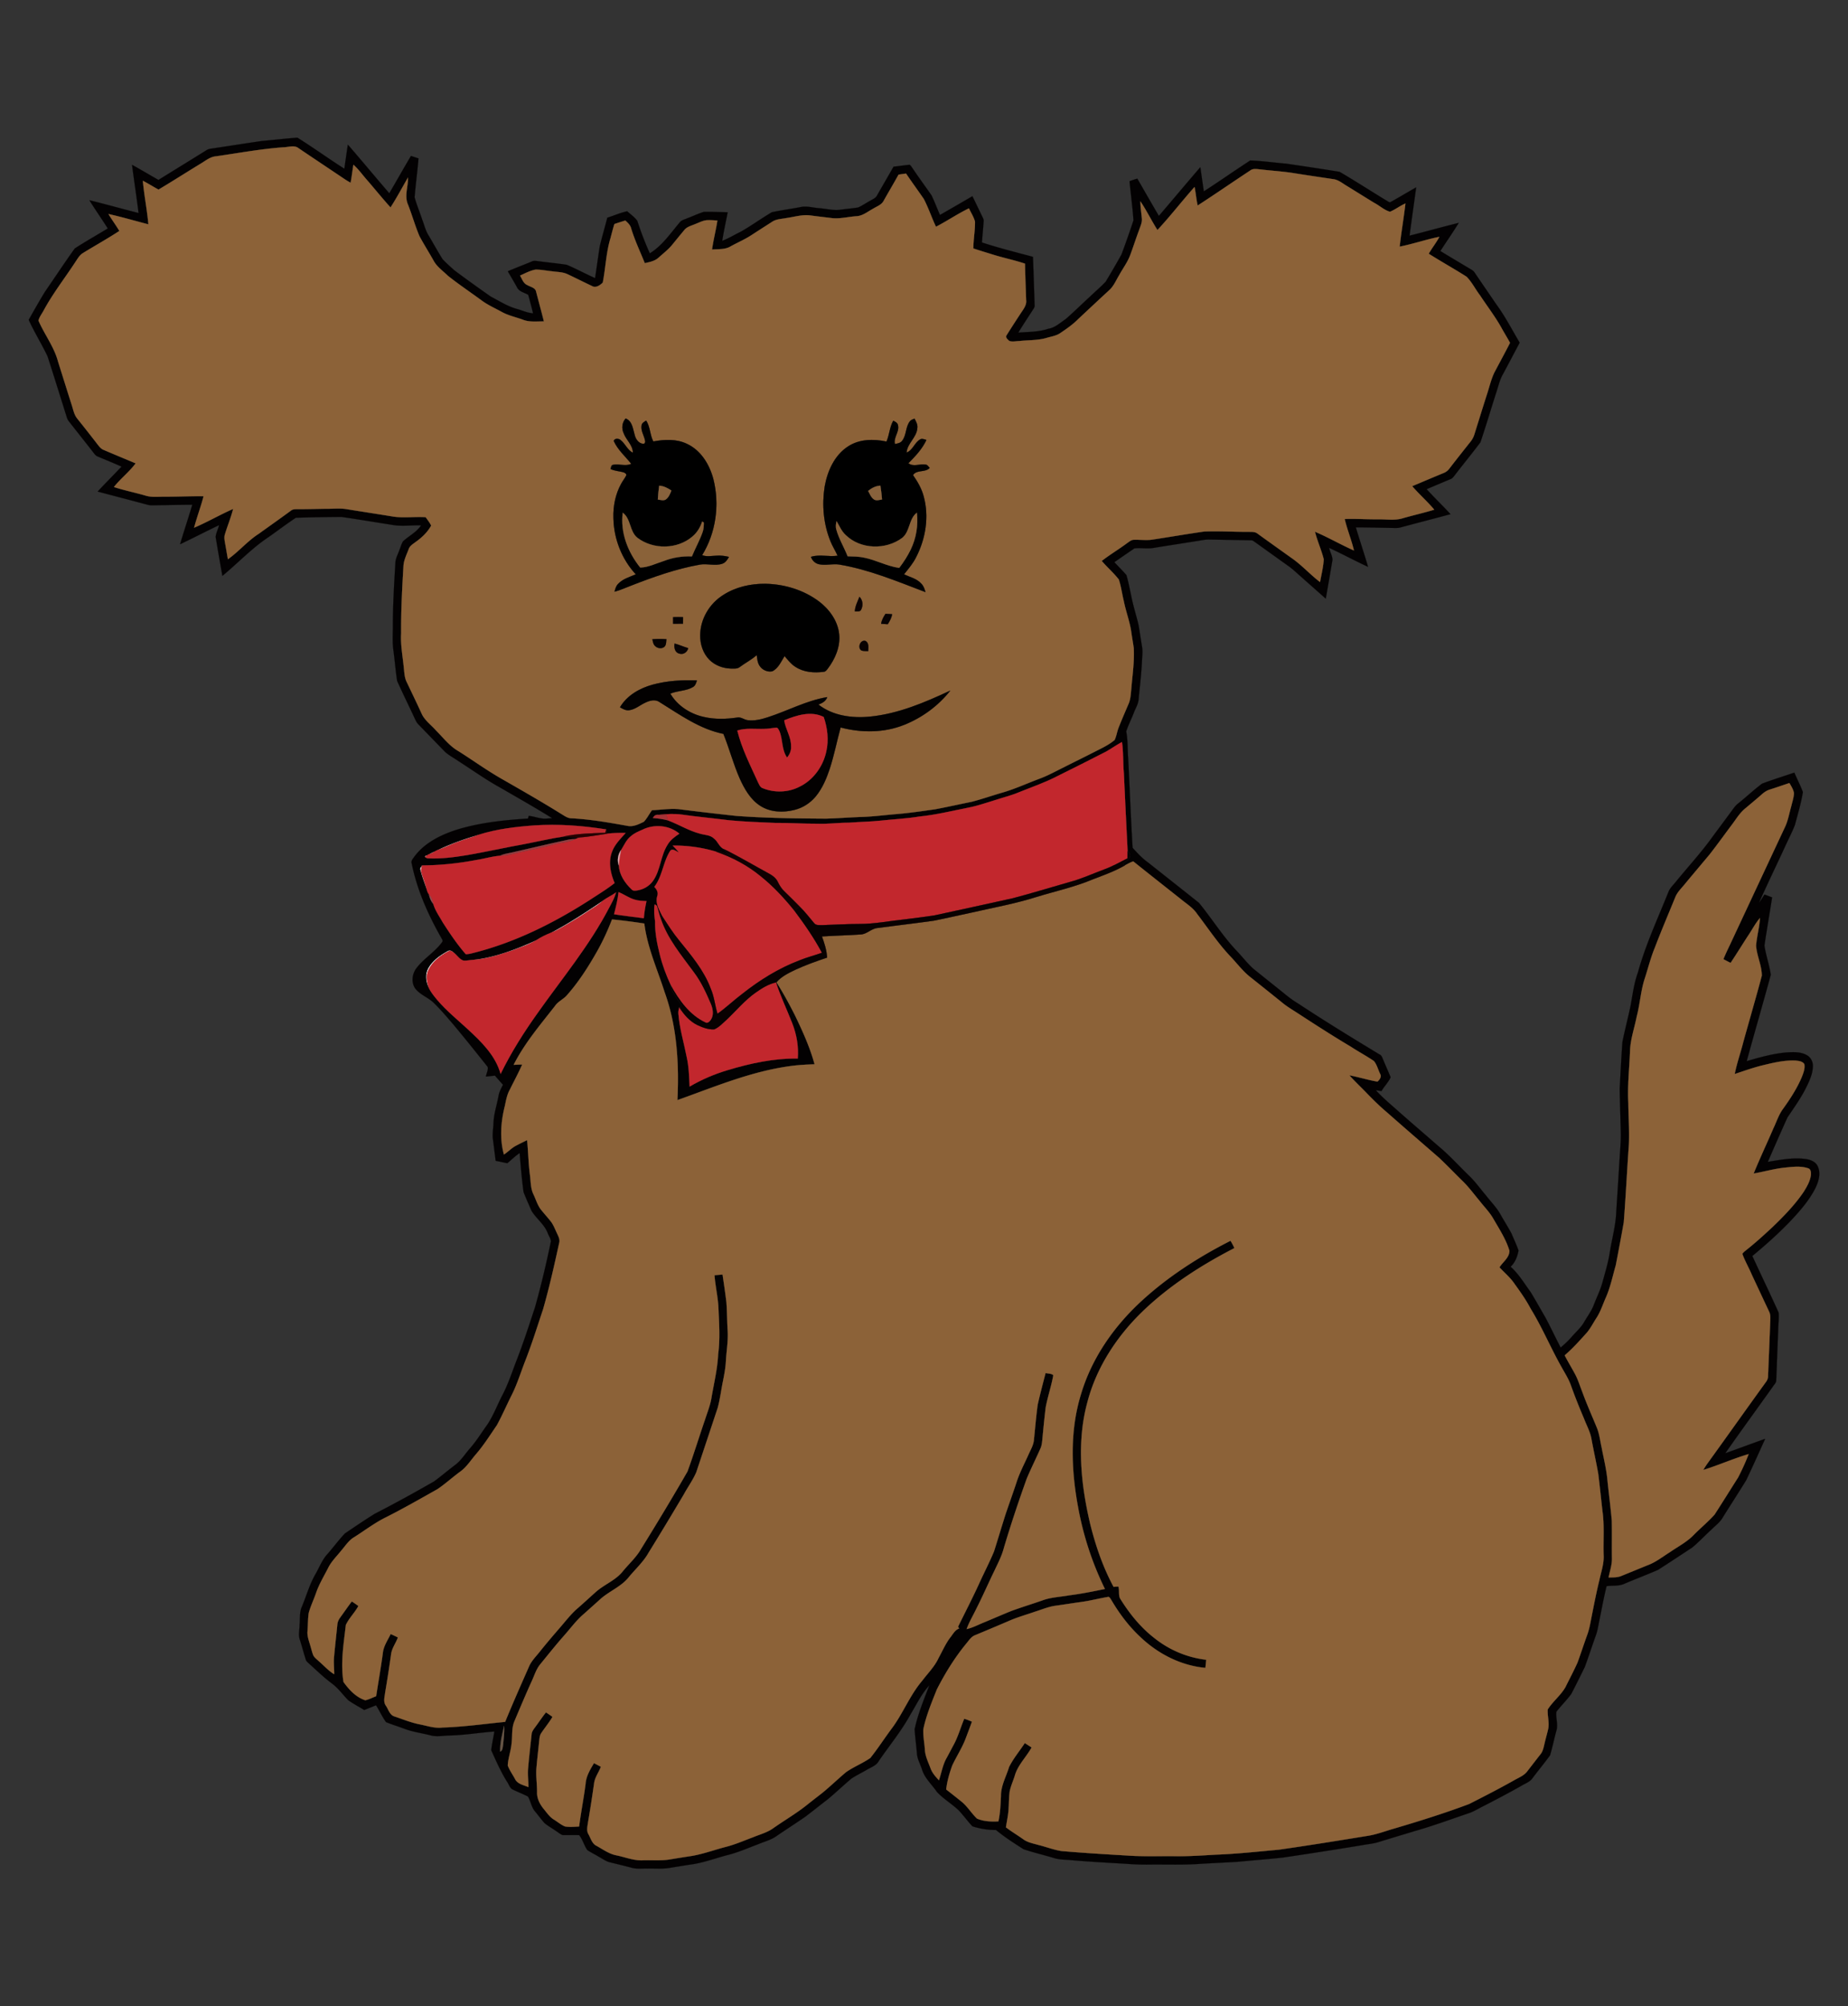 <svg xmlns="http://www.w3.org/2000/svg" viewBox="0 0 1769 1920"><rect x="0" y="0" width="1769" height="1920" fill="#333333" stroke="none"/><g stroke-width=".094"><path fill="#FFF" stroke="#FFF" d="M418.585 813.585c12.82-6.16 26.28-10.95 39.95-14.85-7.03 2.69-14.31 4.65-21.33 7.38-6.3 2.26-12.24 5.42-18.62 7.47zM410.585 817.555c1.8-1.12 3.72-2.06 5.71-2.79-1.75 1.21-3.7 2.11-5.71 2.79zM402.265 832.415c-.55-1.65.96-2.88 1.64-4.21-.36 2.13-1.19 4.34-.54 6.53 1.47 5.5 3.8 10.74 5.06 16.31-2.2-6.16-4.51-12.3-6.16-18.63zM527.565 892.525c17.26-9.15 33.64-19.84 49.79-30.79-1.81 1.78-3.81 3.36-5.91 4.77-9.43 6.28-18.92 12.5-28.73 18.16-4.95 2.81-9.74 6.01-15.15 7.86zM452.925 918.565c21.06-2.38 41.11-10.13 60.32-18.79-7.01 4.3-14.95 6.78-22.57 9.76-12.27 4.06-24.76 8.27-37.75 9.03zM428.755 909.955c2.67-1.56 5.11 1.22 6.95 2.85-1.9-1.45-4.1-3.96-6.64-2.3-7.69 4.14-15.22 9.85-19.04 17.92-2.55 5.3-1.37 11.29.32 16.65-2.8-5.6-3.62-12.48-.62-18.17 4.08-7.69 11.6-12.82 19.03-16.95z"/><path fill="#030102" stroke="#030102" d="M250.665 134.925c11.34-1 22.67-2.34 34.01-3.18 15.23 9.5 29.79 20.09 44.96 29.72 1.1-7.69 2.15-15.38 3.35-23.05 13.37 15.39 26.36 31.09 39.67 46.53 7-11.86 13.68-23.91 20.75-35.73 2.39.81 4.8 1.61 7.21 2.37-1.03 12.43-2.71 24.8-3.75 37.22 2.03 7.31 4.99 14.36 7.37 21.56 1.92 5.02 3.15 10.38 6.04 14.98 4.51 7.51 8.71 15.23 13.35 22.66 3.55 3.77 7.45 7.24 11.32 10.68 11.44 8.6 23.11 16.9 34.83 25.13 8.25 4.29 16.19 9.47 25.26 11.9 5.07 1.41 9.94 3.83 15.27 4.09-1.47-5.91-3.02-11.8-4.64-17.67-3.73-2.23-8.95-3.02-10.84-7.39-2.84-5.09-5.81-10.1-8.73-15.13 7.56-3.27 15.27-6.15 22.87-9.3 2.27-1.22 4.84-.44 7.25-.22 8.76 1.14 17.57 1.98 26.3 3.31 9.2 3.88 17.99 8.7 27.14 12.74 1.49-10.06 2.88-20.13 4.43-30.18 2.19-9.26 4.92-18.38 7.23-27.61 6.37-2 12.56-4.78 19.08-6.18 3.26 3 7.14 5.59 9.69 9.24a302.83 302.83 0 0011.94 31.04c11.9-7.32 19.77-19.16 28.65-29.62 1.66-2.24 4.56-2.73 6.96-3.84 5.37-2 10.56-4.5 16.02-6.23 7.64-.16 15.29.22 22.93.36-1.74 9.12-3.81 18.18-5.25 27.36 6.28-2.39 12.02-5.96 18.06-8.89 10.07-5.76 19.49-12.62 29.49-18.51 8.94-1.88 18.04-3.12 27.03-4.81 6-1.48 12.07.52 18.08.93 7.05.53 14.1 2.57 21.19 1.39 5.4-.75 10.85-1.13 16.23-2.04 4.05-1.71 7.63-4.36 11.52-6.4 2.4-1.5 5.42-2.54 6.71-5.28 5.17-9.15 10.52-18.21 15.7-27.36 5.13-.53 10.23-1.32 15.37-1.83 1.45.95 2.23 2.62 3.27 3.98 5.7 8.56 11.84 16.82 17.7 25.27 2.99 6.12 5.34 12.54 8.09 18.78 10.38-5.95 20.74-11.92 31.07-17.96 3.08 6.27 6.05 12.59 9.13 18.85.72 1.68 1.89 3.35 1.6 5.28-.46 6.72-1.15 13.42-1.6 20.15 16.07 5.29 32.5 9.37 48.83 13.76.56 15.39 1.1 30.77 1.57 46.16.34 2.13-1.26 3.72-2.23 5.41-4.47 6.98-9.11 13.85-13.38 20.95 9.61-.76 19.46-.51 28.7-3.67 6.54-1 11.39-5.77 16.7-9.29 7.99-6.99 15.52-14.49 23.39-21.61 4.87-4.81 10.22-9.16 14.87-14.19 5.19-8.53 10.18-17.21 15.08-25.92 4.05-10.83 7.88-21.78 11.53-32.75-.89-12.51-2.6-24.97-3.8-37.46 2.44-.91 4.93-1.73 7.44-2.49 6.91 11.88 13.64 23.86 20.66 35.68 13.27-15.5 26.36-31.17 39.69-46.62 1.1 7.72 2.17 15.44 3.34 23.16 14.95-9.66 29.52-19.89 44.44-29.59 11.47.42 22.96 2.11 34.43 3.05 17.05 2.52 34.11 5.05 51.11 7.84 15.86 9.26 31.27 19.32 47.01 28.79.31.11.93.31 1.24.41 8.44-4.62 16.65-9.66 25.05-14.36-2.14 15.41-4.3 30.82-6.37 46.23 15.74-3.93 31.36-8.36 47.12-12.24-5.6 9.16-11.82 17.91-17.59 26.96 8.81 5.42 17.73 10.66 26.6 15.99 2.18 1.39 4.81 2.39 6.23 4.7 6.84 10.15 13.82 20.22 20.71 30.35 8.51 11.55 15.04 24.35 22.36 36.66-5.31 10-10.57 20.03-15.94 30-3.3 5.6-4.51 12.07-6.63 18.15-5.04 15.71-9.72 31.56-15 47.19-7.83 10.46-16.16 20.56-24.12 30.92-1.34 1.63-2.5 3.64-4.61 4.35-7.61 3.15-15.17 6.42-22.78 9.57 7.44 8.17 15.39 15.85 22.91 23.94-15.65 4.26-31.38 8.23-47.03 12.47-3.5 1.14-7.19.66-10.77.65-10.96-.16-21.91-.47-32.87-.49 3.77 12.64 8.03 25.13 11.7 37.8-12.55-5.8-24.73-12.4-37.28-18.19.83 3.86 3.07 7.45 3.22 11.43-2.07 12.41-4.25 24.81-6.41 37.2-8.37-7.43-16.77-14.84-25.12-22.29-3.74-3.28-7.33-6.73-11.46-9.52-10.51-7.49-20.98-15.03-31.47-22.54-1.04-.67-2.06-1.61-3.35-1.51-13.32-.23-26.65-.49-39.98-.73-3.85-.11-7.61.74-11.39 1.32-14.11 2.27-28.24 4.41-42.34 6.73-5.99 1.01-12.11-.32-18.1.42-6.4 4.35-12.78 8.75-19.15 13.17 3.77 4.19 7.86 8.11 11.54 12.39 3.06 10.66 4.54 21.76 7.58 32.45 1.34 5.23 2.91 10.41 4.08 15.68 1.13 6.83 2.15 13.67 3.27 20.5.85 4.93.05 9.94-.15 14.9-.53 11.7-2.03 23.31-3.1 34.97-.29 4.9-3.1 9.1-4.76 13.61-2.28 5.87-5.21 11.51-7.15 17.5 1.68 8.29 1.19 16.84 1.86 25.24 1.49 28.71 2.51 57.45 4.29 86.13 4.6 5.09 9.31 10.18 14.94 14.18 16.17 12.81 32.39 25.58 48.53 38.44 12.48 15.21 22.9 32.15 36.55 46.42 5.19 5.48 9.8 11.52 15.42 16.59 9.4 7.6 18.87 15.13 28.32 22.69 4.75 3.99 9.69 7.76 15.04 10.94 25.45 16.78 51.46 32.7 77.54 48.49 2.2.92 2.7 3.37 3.63 5.35 2.27 5.52 4.77 10.95 7 16.5-2.1 4.8-6.14 8.61-8.73 13.21-1.81-.26-3.61-.59-5.39-.79 6.2 6.88 13.34 12.8 20.25 18.95 13.07 11.6 26.37 22.93 39.53 34.44 10.39 8.57 19.39 18.62 29.03 27.99 6.22 5.84 11.11 12.89 16.65 19.35 4.78 6.21 10.49 11.81 14.19 18.8 3.37 5.93 7.06 11.69 10.26 17.72 2.22 5.39 4.78 10.68 6.67 16.2-1.16 5.7-3.21 11.38-7.61 15.4 7.75 6.93 13.06 15.93 19.15 24.25 4.96 8.1 9.52 16.44 14.34 24.63 4.96 9.41 9.5 19.03 14.4 28.48 3.7-3.13 7.3-6.39 10.45-10.08 4.16-4.82 9.14-9.03 12.26-14.67 3.07-5.35 6.92-10.3 9.06-16.14 2.94-7.67 6.73-15.04 8.68-23.04 2.54-9.05 5.22-18.06 6.64-27.36 2.08-13.1 5.8-25.99 6.19-39.3 1.12-16.99 2.15-33.98 3.24-50.98.47-8.72 1.42-17.43 1.04-26.17-.31-13.31-.82-26.61-1.02-39.92.8-14.9 1.54-29.82 2.59-44.7 2.35-11.7 5.44-23.24 7.86-34.92 1.96-10.55 3.22-21.28 6.92-31.41 7.31-26.49 18.9-51.48 29.13-76.91 1.55-4.36 5.21-7.38 7.94-10.97 11.52-14.12 23.94-27.54 34.54-42.39 5.53-7.48 11.1-14.93 16.61-22.42 2.58-3.37 4.8-7.12 8.27-9.69 7.58-6.06 14.68-12.77 22.45-18.58 10.15-3.86 20.58-7.02 30.86-10.56 2.66 6.23 5.79 12.27 8.2 18.6-1.73 10.66-4.87 21.05-7.64 31.48-2.71 7.04-6.29 13.71-9.38 20.59-8.29 18.02-16.99 35.86-25.05 53.99 1.93-2.55 3.55-5.31 5.29-7.99 2.44.88 4.86 1.82 7.31 2.75-2.38 15.38-5.09 30.71-7.34 46.11 1.4 9.43 4.72 18.57 6.07 28-7.53 27.58-15.51 55.04-23.06 82.62 12.31-3.65 24.78-7.1 37.61-8.31 6.72-.4 14.06-.88 20.12 2.66 3.55 1.99 5.61 6.03 5.61 10.07.01 6.97-2.86 13.54-5.86 19.7-5.08 10.5-11.9 20-18.41 29.63-6.44 14.14-12.66 28.4-18.87 42.65 11.71-1.96 23.63-4.31 35.54-2.87 4.87.58 10.41 2.52 12.43 7.44 2.93 6.71.61 14.3-2.41 20.55-6.3 12.36-15.65 22.81-25.14 32.79-11.08 11.4-22.95 22.02-35.22 32.12 8.28 18.08 16.98 35.98 25.13 54.13.56 5.55-.4 11.23-.37 16.84-.67 15.98-1.25 31.95-1.9 47.93.03 2.52-2.1 4.27-3.32 6.28-15.13 21.21-30.49 42.26-45.44 63.6 12.77-4.51 25.43-9.29 38.2-13.79-6.04 13.24-11.96 26.55-18.23 39.68-7.34 11.95-15.01 23.71-22.43 35.61-2.58 4.6-6.98 7.69-10.62 11.38-6.31 5.68-12.07 11.98-18.61 17.38-10.9 7.13-21.72 14.37-32.71 21.34-10.54 4.64-21.34 8.68-31.93 13.19-5.39 2.6-11.55 1.57-17.3 2.4-2.59 10.38-4.49 20.91-6.63 31.39-1.19 5.47-1.86 11.1-3.87 16.38-3.55 9.86-6.73 19.85-10.39 29.67-4.26 8.65-8.51 17.33-13 25.88-4.41 5.87-9.64 11.11-14.18 16.89-.74 6.01 1.84 12.2.01 18.16-2.16 7.8-3.73 15.77-6.06 23.52-5.3 7.34-11.12 14.32-16.57 21.56-2.59 3.98-7.33 5.41-11.18 7.79-12.02 6.84-24.28 13.22-36.57 19.55-4.45 2.17-8.65 4.9-13.37 6.47-16.99 5.74-33.81 12-51.08 16.9-11.51 3.51-23.04 6.94-34.53 10.47-5.46 1.87-11.25 2.23-16.87 3.33-25.25 4.13-50.53 8.11-75.84 11.82-14.31 1.55-28.66 2.63-42.98 4.02-11.85.71-23.71 1.26-35.56 1.95-16.14 1.2-32.33.53-48.5.71-7.69.13-15.38-.18-23.04-.76-17.23-1.01-34.47-1.95-51.67-3.42-5.81-.63-11.78-.33-17.38-2.18-9.57-2.89-19.36-5.13-28.83-8.33-9.04-5.8-18.17-11.57-26.44-18.44-7.62.09-15.29-1.2-22.51-3.49-4.56-4.8-8.44-10.21-12.93-15.08-6.65-6.38-14.82-11.1-21.1-17.86-4.83-7.18-11.83-13.15-14.3-21.69-1.64-5.05-4.49-9.81-4.79-15.21-.67-7.72-1.74-15.4-2.2-23.12 3.13-14.47 8.79-28.18 14.1-41.95-7.61 8.19-12.32 18.4-18.1 27.85-8.63 15.85-20.22 29.78-30.36 44.64-2.43 4.43-7.5 5.9-11.54 8.4-4.86 2.86-9.99 5.25-14.68 8.39-7.57 6.39-14.75 13.24-22.36 19.59-7.36 5.65-14.6 11.47-22 17.07-8.9 6.12-17.99 11.96-26.91 18.04-5.32 3.95-11.88 5.48-17.88 8.05-9.79 3.65-19.37 7.94-29.55 10.44-12.02 3.14-23.73 7.67-36.12 9.16-6.05.96-12.09 1.92-18.13 2.91-7.35 1.41-14.86.59-22.28.8-5.1-.19-10.33.63-15.3-.84-6.74-1.74-13.51-3.41-20.27-5.07-3.93-.82-7.15-3.36-10.62-5.2-3.74-2.29-7.73-4.18-11.37-6.62-3.04-4.47-4.42-10.04-7.73-14.23-5.24-.28-10.48.07-15.71-.06-2.4-.74-4.28-2.59-6.41-3.86-3.68-2.68-7.77-4.8-11.22-7.77-3.12-3.59-5.94-7.42-8.97-11.07-3.49-4.07-4.03-9.69-6.73-14.18-4.68-2.48-9.67-4.32-14.41-6.66-3.04-1.3-3.76-4.94-5.54-7.42-6.04-9.58-10.56-19.99-15.21-30.28.6-6.02 2.1-11.92 2.97-17.9-14.18 1.04-28.24 3.46-42.46 3.78-6.3.07-12.75 1.61-18.93-.2-8.42-2.13-17.14-3.22-25.27-6.41-5.65-2.14-11.47-3.84-17.03-6.16-3.65-5.05-6.21-10.86-9.56-16.12-3.76 1.51-7.53 3.03-11.3 4.54-5.05-3.12-10.35-5.88-15.2-9.3-5.34-5.31-9.68-11.68-15.83-16.15-7.77-5.81-14.74-12.57-21.92-19.07-1.17-1.18-2.69-2.2-3.06-3.9-1.93-6.2-3.62-12.47-5.55-18.66-1.71-4.68-.31-9.68-.32-14.49.62-5.9-.3-12.14 2.35-17.64 4.29-10.35 7.29-21.27 12.96-31 3.73-6.53 6.39-13.82 11.65-19.35 5.58-6.41 10.62-13.32 16.49-19.45 9.4-6.32 18.77-12.74 28.4-18.72 19.23-9.88 38.17-20.28 56.91-31.05 6.7-4.91 13-10.34 19.63-15.34 6.04-4.31 9.89-10.8 14.73-16.28 5.37-6.13 9.8-12.96 14.39-19.66 7.23-9.44 11.17-20.8 16.62-31.26 5.38-10.21 8.97-21.19 13.07-31.95 6.75-17.12 12.35-34.65 18.15-52.11 5.87-20.87 10.86-41.98 15.25-63.2-.26-2.74-2.04-5.09-3-7.62-3.16-8.46-10.87-13.93-15.53-21.43-2.6-6.02-5.35-11.99-7.68-18.11-1.68-12.35-2.72-24.79-3.73-37.21-4.31 2.76-7.86 6.48-11.83 9.68-3.71-.74-7.38-1.59-11.09-2.27-.92-6.64-1.67-13.29-2.56-19.93-.93-5.33.24-10.68.42-16.01.29-8.81 3.16-17.22 4.77-25.82.58-3.99 2.52-7.53 4.32-11.06-2.61-2.89-5.18-5.8-7.69-8.76-2.87.32-5.73.67-8.6.92.34-3.06 2.35-6.22 1.68-9.19-10.79-13.61-21.66-27.19-32.8-40.53-6.13-7.17-12.25-14.4-19.03-20.98-5.33-5.14-12.87-7.56-17.47-13.5-4.28-5.94-3.03-14.43 1.38-19.95 6.99-9.01 17.19-14.94 23.99-24.14 1.03-.95.89-2.32.13-3.36-12.96-22.57-23.78-46.69-28.97-72.3-.89-2.57 1.26-4.58 2.55-6.52 9.74-13.15 25-20.72 40.22-25.65 22.18-6.9 45.46-9.32 68.55-10.8l.72-2.57c5.94.58 11.63 3.29 17.67 2.58 1.57-.13 3.16-.23 4.74-.38-16.33-10.15-33.07-19.61-49.71-29.24-13.75-7.57-26.52-16.73-39.72-25.19-4.32-3.02-9.08-5.45-13.03-8.95-8.39-8.63-16.75-17.28-25.13-25.91-1.8-1.68-2.95-3.87-3.92-6.08-5.56-12.04-11.49-23.92-16.89-36.03-1.45-9.52-2.21-19.15-3.47-28.7-1.26-8.28-.53-16.65-.57-24.97.01-19.7 1.2-39.37 2.37-59.02.08-4.47 2.48-8.38 3.87-12.51 1.21-2.77 1.85-5.84 3.51-8.37 5.61-5.21 12.93-8.65 17.19-15.23-9.44-.32-18.98 1.27-28.33-.61-15.99-2.44-31.94-5.22-47.95-7.46-14.51.1-29.05.31-43.55.8-8.97 5.88-17.49 12.44-26.28 18.59-16.03 10.65-29.24 24.82-44.04 37.02-2.25-12.39-4.36-24.8-6.46-37.21.35-3.92 2.38-7.51 3.29-11.33-12.55 5.9-24.82 12.36-37.36 18.29 3.72-12.67 7.98-25.17 11.71-37.83-12.8.04-25.6.39-38.4.55-1.92.07-3.81-.33-5.65-.85-15.49-4.18-31.03-8.15-46.52-12.32 7.46-8.09 15.26-15.85 22.83-23.84-7.43-3.43-15.07-6.38-22.57-9.63-2.63-.88-3.94-3.47-5.6-5.47-7.3-9.37-14.71-18.65-22.04-28-.88-1.12-1.62-2.36-2.04-3.73-6.17-19.54-12.2-39.13-18.51-58.62-5.6-11.89-12.72-23.11-18.09-35.07 5.09-8.99 10.17-17.99 15.55-26.81 9.55-13.8 18.78-27.85 28.55-41.48 10.32-6.68 21.07-12.73 31.6-19.12-5.75-9.1-11.97-17.89-17.64-27.04 15.77 3.86 31.39 8.29 47.12 12.26-1.92-15.4-4.29-30.74-6.26-46.13 8.52 4.65 16.82 9.68 25.28 14.45 15.3-9.48 30.63-18.9 45.92-28.4 1.37-.94 3-1.31 4.62-1.54 16.16-2.39 32.29-4.97 48.46-7.32m21.03 6.02c-21.87 1.55-43.43 5.59-65.11 8.68-5.47.5-9.75 4.18-14.29 6.88-13.55 8.24-26.92 16.81-40.54 24.94-5.07-2.71-9.92-5.81-15.02-8.45 1.27 13.95 4.1 27.73 5.3 41.69-12.73-3.26-25.35-7.02-38.19-9.85 3.27 5.52 7.16 10.64 10.4 16.18-11.45 7.52-23.46 14.16-35.12 21.35-3.06 1.94-4.8 5.24-6.8 8.14-10.14 15.54-21.64 30.22-30.49 46.57-1.68 3.22-4.13 6.15-4.98 9.73 5.72 13.3 14.98 25.08 18.72 39.23 4.39 13.92 8.73 27.86 13.17 41.77 1.43 4.37 2.22 9.16 5.25 12.81 6.69 8.34 13.29 16.74 19.82 25.21 1.45 1.86 3.03 3.78 5.3 4.68 10.2 4.41 20.5 8.6 30.74 12.93-6.13 8.24-14.42 14.59-20.8 22.64 9.94 3.24 20.22 5.29 30.26 8.21 6.29 1.96 12.92.93 19.38 1.04 12.06.03 24.12-.6 36.18-.43-2.62 10.16-6.38 19.99-9.07 30.13 12.71-5.41 24.69-12.42 37.34-17.97-2.04 8.31-5.41 16.22-7.86 24.42-.88 2.8-.25 5.74.22 8.56.95 5.04 1.74 10.1 2.67 15.15 10.44-7.35 18.7-17.43 29.49-24.34 10.27-7.4 20.63-14.67 30.82-22.17 2.02-1.67 4.75-1.32 7.19-1.42 9.68.08 19.36-.35 29.05-.38 5.58.02 11.21-.57 16.76.33 15.2 2.49 30.43 4.76 45.62 7.28 10.08 1.27 20.27-.18 30.39.48 1.79 2.64 3.85 5.13 5.25 8.02-3.52 6.45-9.08 11.67-15.07 15.86-2.44 1.86-5.35 3.54-6.41 6.6-1.92 5.12-4.53 10.15-5 15.69-1.29 21.56-2.42 43.15-2.27 64.77-.69 11.08 1.51 22.01 2.55 33 .56 4.54.61 9.28 2.63 13.48 4.73 9.96 9.54 19.87 14.14 29.89 2.88 6.97 9.35 11.32 14.14 16.86 6.85 6.81 12.81 14.8 21.33 19.66 13.48 8.5 26.42 17.86 40.22 25.84 19.63 11.26 39.31 22.46 58.51 34.44 2.86 1.69 5.69 3.88 9.17 3.99 18.09.91 35.97 4.04 53.77 7.23 5.54 1.23 10.97-1.51 15.82-3.85 3.14-3.28 5.11-7.47 7.82-11.09 8.41-.34 16.82-1.73 25.24-1.05 18.43 2.35 36.88 4.48 55.35 6.48 28.62 2.13 57.33 2.47 86.02 2.62 11.02-.29 22.01-1.18 33.03-1.57 11.35-.3 22.61-1.79 33.91-2.74 12.62-1.01 25.16-2.88 37.7-4.66 11.62-2.21 23.17-4.81 34.77-7.14 9.59-2.49 18.97-5.75 28.48-8.54 12.49-3.51 24.29-8.99 36.41-13.53 7.78-2.84 15.03-6.87 22.45-10.51 10.19-5.18 20.48-10.17 30.65-15.4 6.5-3.3 13.26-6.41 18.86-11.14 1.84-3.84 2.3-8.18 3.92-12.11 2.98-7.58 6.25-15.04 9.44-22.54 1.98-4.56 2.09-9.59 2.61-14.45 1.04-12.9 3.03-25.84 2.35-38.79-.68-4.89-1.57-9.75-2.26-14.63-1.4-10.49-5.32-20.4-7.35-30.76-1.68-6.75-2.51-13.73-4.71-20.32-4.94-6.34-11.1-11.65-16.34-17.75 7.74-6.05 16.22-11.06 24.09-16.92 2.12-1.42 4.2-3.43 6.93-3.33 5.57-.2 11.15.63 16.71-.07 16.8-2.51 33.54-5.46 50.36-7.84 13.99-.57 28.01.35 42.01.3 3.09.11 6.57-.35 9.15 1.77 10.84 7.84 21.75 15.6 32.64 23.38 9.74 6.77 17.68 15.74 27.1 22.92 1.26-7.26 3.17-14.5 3.53-21.85-2.24-8.93-6.14-17.38-8.39-26.33 12.71 5.39 24.68 12.37 37.31 17.96-2.38-10.21-6.48-19.92-8.85-30.13 10.83-.34 21.67.37 32.51.3 7.66-.12 15.54 1.28 23.03-1.02 10.02-2.88 20.2-5.17 30.18-8.19-6.58-7.92-14.43-14.69-21.11-22.52 9.92-4.16 19.81-8.39 29.77-12.48 2.27-.86 4.3-2.29 5.74-4.28 6.66-8.64 13.44-17.2 20.23-25.75 1.74-2.12 3.03-4.57 3.82-7.2 3.88-12.43 7.75-24.86 11.69-37.27 2.45-7.22 4.07-14.76 7.33-21.68 5.02-9.51 10.18-18.94 15.07-28.51-2.36-4.25-4.85-8.43-7.28-12.63-6.17-11.49-14.21-21.82-21.37-32.68-4.51-5.86-7.77-12.71-12.98-17.97-11.91-7.56-24.28-14.43-36.2-21.99 3.15-5.54 7.18-10.53 10.19-16.15-12.8 2.54-25.2 6.85-38 9.38 1.52-13.81 3.89-27.5 5.52-41.3-5.17 2.2-9.62 5.8-14.8 7.92-5.55-1.56-9.99-5.89-15.11-8.53-8.87-5.43-17.68-10.97-26.55-16.4-4.06-2.43-7.88-5.71-12.73-6.29-12.46-1.87-24.92-3.68-37.35-5.67-10.6-1.73-21.33-2.32-31.98-3.59-3.32-.22-7.05-1.25-9.95.93-16.87 11.1-33.47 22.6-50.42 33.57-1.34-5.86-1.78-11.87-2.99-17.75-12.06 13.54-23.15 27.95-35.51 41.21-5.73-8.99-10.37-18.63-16.33-27.47.04 5.44.92 10.82 1.41 16.23.48 3.81-1.3 7.35-2.47 10.86-3.05 8.05-5.64 16.26-8.65 24.32-2.57 6.96-7.14 12.9-10.65 19.38-3 4.91-5.19 10.5-9.6 14.38-9.89 9.11-19.7 18.3-29.51 27.5-5.2 5.26-11.31 9.47-17.42 13.58-3.78 2.51-8.37 3.14-12.64 4.39-8.58 2.61-17.65 2.07-26.47 3.09-3.12.05-6.45.97-9.43-.09-1.49-1.32-4.24-3.41-2.61-5.58 4.49-7.12 9.05-14.21 13.69-21.24 2.47-3.79 5.73-7.69 4.95-12.56-.33-11.53-.88-23.07-1.06-34.61-9.73-3.24-19.79-5.32-29.58-8.31-6.63-2.05-13.28-4.05-19.86-6.23 0-8.58 1.68-17.08 1.58-25.65-1.2-4.53-3.87-8.5-5.79-12.74-10.87 5.23-20.85 12.11-31.58 17.61-4.17-8.77-7.2-18.06-11.7-26.66-5.6-8.1-11.41-16.06-16.93-24.22-2.41.3-4.8.64-7.18 1.03-4.62 8.38-9.54 16.6-14.21 24.95-2.07 4.04-6.67 5.43-10.26 7.71-5.13 2.74-9.88 6.86-15.94 7.13-8.16.55-16.28 2.86-24.47 1.66-6.31-.77-12.62-1.47-18.91-2.33-8.02-1.26-15.88 1.37-23.76 2.44-4.54.91-9.51.89-13.48 3.57-6.49 4.17-13 8.33-19.47 12.54-6.38 4.24-13.47 7.21-20.15 10.92-5.37 3.28-11.9 2.56-17.9 3.08 1.32-9.32 3.66-18.46 5.13-27.76-3.02-.2-6.04-.44-9.06-.36-4.41.02-8.3 2.32-12.32 3.8-3.59 1.57-7.8 2.48-10.33 5.73-3.79 4.52-7.51 9.11-11.25 13.69-3.85 4.82-8.81 8.56-13.36 12.68-3.61 3.3-8.58 4.22-13.19 5.24-4.46-11.08-9.63-21.9-13.08-33.35-.77-3.16-3.24-5.34-5.53-7.43-3.52 1.04-7 2.17-10.47 3.35-1.37 4.38-2.47 8.84-3.66 13.27-4.26 13.88-4.69 28.54-7.45 42.72-2.47 2.49-6.68 5.51-10.24 3.36-7.92-3.7-15.71-7.69-23.63-11.39-4.48-2.12-9.55-1.99-14.35-2.7-5.34-.52-10.63-1.64-16-1.66-5.31.89-10.12 3.57-14.99 5.73 1.99 3.2 3.15 7.49 6.95 9.04 3.01 1.86 7.79 2.4 8.5 6.54 2.46 9.42 5.04 18.82 7.4 28.27-6.69-.1-13.66.92-20.05-1.6-6.82-2.52-14.08-3.97-20.46-7.56-6.63-3.63-13.61-6.7-19.66-11.29-10.58-7.76-21.51-15.07-31.78-23.24-4.69-4.65-10.44-8.47-13.63-14.41-4.41-7.84-9.21-15.46-13.51-23.36-4.18-9.83-7.04-20.17-10.94-30.12-3.82-8.36.11-17.44-.04-26.14-5.59 9.54-10.74 19.36-16.76 28.65-7.88-8.72-15.24-17.88-22.95-26.75-4.17-4.73-7.8-9.97-12.59-14.12-.94 5.74-1.55 11.54-2.67 17.25a81.675 81.675 0 01-6.74-4.14c-14.35-9.67-28.78-19.23-43.1-28.94-4.07-3.24-9.43-.94-14.08-.88m787.31 578.23c-15.45 7.97-31.01 15.74-46.58 23.46-11.74 6.14-24.31 10.43-36.57 15.38-8.03 3.4-16.54 5.4-24.79 8.16-8.05 2.4-16 5.24-24.27 6.78-15.47 3.04-30.8 6.89-46.52 8.44-12.19 2.04-24.55 2.55-36.82 3.91-10.26 1.09-20.57 1.22-30.85 2.02-9.98-.02-19.9 1.39-29.88.99-13.7.07-27.37-.9-41.06-.78-14.66-.63-29.34-1.16-43.95-2.56-15-1.93-30.07-3.26-45.03-5.42-7.35-1-14.8-.49-22.15.24-2.46-.42-4.55.74-5.51 3.04 4.8.34 9.58.98 14.25 2.22 10.57 3.98 20.3 10.08 31.3 12.9 4.31 1.18 9.3 1.09 12.73 4.37 3.87 2.8 5.1 8.17 9.59 10.23 1.46 2.84 4.28 4.46 6.81 6.22-4.75-1.29-9.19-4.11-14.27-3.75-13.45-4.04-27.5-5.97-41.53-5.82 2.07 2.04 4.03 4.21 5.9 6.46-2.61-.85-6.31-4.49-8.44-1.1-6.66 10.64-7.31 24.03-15.02 34.19 2.33 2.32 3.98 5.33 2.86 8.69-2.29 7.34 2.4 14 5.33 20.37l-.56-.89-1.47 2.23c-1.41-3.74-2.22-7.66-3.45-11.45-.38-1.15-1.18-1.85-2.41-2.09-.93 5.44-.21 10.91.45 16.32-.2 10.55 1.87 20.98 4.42 31.18 2.46 10.15 6.12 20 10.57 29.45-.36 4.06 2.5 7.23 4.28 10.6 1.69 3.17 4.12 5.85 6.19 8.78-.58.94-1.2 1.86-1.87 2.76l-.46-.66c-.46 1.9-1.02 3.82-.85 5.81 1.1 14.08 5.22 27.66 7.93 41.47 2.12 9.36 2.43 18.98 2.81 28.53 11.52-6.78 23.89-12.04 36.71-15.84 21.66-6.49 44.11-11.37 66.83-10.99.93-11.46-1.09-23.07-5.3-33.74-5.09-13.08-11.22-25.77-15.57-39.14l.47-.13c6.51 10.18 12.27 20.81 17.71 31.59 7.33 15.16 14.36 30.62 18.79 46.9-7.02.27-14.05.57-21.02 1.46-38.34 4.75-74.18 19.97-110.28 32.85 1.63-34.74-.31-70.35-12.25-103.32-6.93-21.74-16.62-42.84-19.43-65.67-10.26-1.57-20.57-2.93-30.9-3.93-4.11 10.55-8.8 20.88-14.39 30.73-8.29 14.62-17.39 28.9-28.53 41.52-3.33 4.07-8.58 6.03-11.57 10.43-14.14 18.12-29.28 35.81-39.68 56.45 2.71-.09 5.43-.22 8.15-.28-3.53 8.09-7.77 15.84-11.66 23.76-2.82 4.9-3.77 10.52-4.94 15.98-3.79 15.08-5.05 31.25-.86 46.38 4.06-2.63 7.35-6.33 11.69-8.53 3.44-1.85 6.98-3.52 10.48-5.26 1.15 11.05 1.26 22.18 2.72 33.21.88 6.23.53 12.84 3.36 18.65 2.48 5.14 3.97 10.88 7.73 15.32 2.82 3.49 5.85 6.81 8.64 10.33 2.64 3.29 4.1 7.29 5.91 11.07 1.34 3.09 3.39 6.32 2.37 9.84-4.66 21.29-9.42 42.58-15.44 63.54-5.49 16.4-10.62 32.92-16.93 49.04-4.42 11.24-7.9 22.89-13.43 33.68-4.66 9.34-8.83 18.94-13.82 28.12-6.49 9.44-12.59 19.21-20.12 27.89-4.92 5.72-8.97 12.35-15.25 16.76-7.27 5.33-13.95 11.46-21.42 16.52-16.27 9.16-32.49 18.44-49.16 26.87-10.92 5.31-20.55 12.78-30.78 19.22-5.19 3.06-8.38 8.32-12.26 12.76-4.29 5.43-9.44 10.31-12.53 16.6-4.07 7.99-8.79 15.71-11.69 24.24-2.21 6.3-5.12 12.38-6.92 18.82-.85 5.74-.71 11.59-1.16 17.38-.49 4.99 1.52 9.69 2.83 14.41.94 3.04 1.57 6.21 2.88 9.15 1.24 2.04 3.22 3.48 4.94 5.11 4.93 4.23 9.26 9.21 14.86 12.6.06-5.45-.69-10.89-.16-16.32.93-10.33 2.11-20.63 3.15-30.95.18-2.6 1.24-5.01 2.8-7.05 3.69-5.1 7.26-10.3 11.06-15.32 2.16 1.36 4.27 2.82 6.32 4.36-3.44 6.41-8.93 11.58-12 18.16-2.06 18.07-5.22 36.42-2.23 54.57 5.3 7.37 11.99 14.66 20.87 17.47 3.61-.83 6.93-2.56 10.37-3.88 2.1-13.82 4.57-27.59 6.41-41.45.7-6.63 4.69-12.17 7.47-18.04 2.35 1.01 4.66 2.12 6.95 3.29-2.04 5.59-5.99 10.5-6.59 16.58a1349.34 1349.34 0 01-5.64 36.32c-.46 4.07-1.95 8.65.69 12.32 2.54 3.69 3.68 9.22 8.59 10.46 7.79 2.63 15.44 5.79 23.53 7.41 7.33 1.4 14.61 4.06 22.18 3.08 20.06-.6 39.94-3.46 59.89-5.41 7.4-18.1 15.36-35.97 23.23-53.87 2.53-5.17 6.74-9.22 10.24-13.72 6.04-7.6 12.38-14.96 18.72-22.31 5.58-6.39 10.71-13.25 17.17-18.8 6.06-5.26 11.92-10.73 17.92-16.05 8.13-7.02 18.79-10.92 25.51-19.55 5.89-7.13 12.93-13.4 17.49-21.52 15.12-24.35 29.91-48.91 44.23-73.73 6.02-16.52 11.17-33.37 16.91-50 2.13-6.66 4.8-13.19 5.98-20.11 2.36-14.06 5.84-27.98 6.49-42.28 1.96-14.6.9-29.32.28-43.97-.44-10.59-3-20.94-3.78-31.49 2.57-.24 5.14-.47 7.72-.67 1.31 8.78 2.63 17.56 3.69 26.38.7 8.89.61 17.83 1.18 26.74.71 9.69-1.04 19.31-1.61 28.96-.29 6.57-1.48 13.05-2.76 19.5-1.8 8.62-2.82 17.42-5.12 25.94-6.81 20.51-13.63 41.02-20.46 61.52-3.16 7.46-8 14.06-11.86 21.16-11.13 18.78-22.4 37.49-33.9 56.05-4.91 8.75-12.46 15.54-18.79 23.22-7.19 9.15-18.49 13.37-27.08 20.92-5.41 4.92-10.89 9.78-16.34 14.66-7.04 6-12.47 13.55-18.59 20.43-7.84 8.87-15.21 18.14-22.7 27.31-4.08 4.82-5.78 11.02-8.44 16.64-5.65 12.47-10.96 25.09-16.29 37.7-3.09 6.94-1.92 14.74-2.92 22.09-.67 6.95-3.26 13.64-3.61 20.62 1.71 4.63 4.71 8.65 7 13.01 2.41 4.8 8.28 5.7 12.76 7.68.03-5.46-.74-10.88-.45-16.32.9-11.39 2.28-22.73 3.48-34.09.15-2.82 2.01-5.03 3.57-7.2 3.45-4.61 6.59-9.46 10.21-13.94 2.09 1.4 4.17 2.83 6.24 4.3-3.17 5.39-7.17 10.22-10.66 15.4-1.64 2.27-1.75 5.17-2.08 7.87-.79 8.21-1.82 16.4-2.53 24.62-.82 8.01.53 16.02.51 24.05-.28 5.99 2.63 11.65 6.36 16.18 3.01 3.63 5.68 7.72 9.8 10.21 3.53 2.16 6.71 4.97 10.57 6.56 4.46.72 9.02.25 13.51.06 1.73-13.76 4.49-27.35 6.21-41.11.53-7.2 4.42-13.48 8-19.54 2.22 1.12 4.44 2.28 6.64 3.49-2.08 5.4-5.87 10.19-6.54 16.09-1.75 12.4-3.67 24.77-5.79 37.12-.46 3.72-1.69 7.84.42 11.31 2.25 3.94 3.4 9.13 7.89 11.19 6.11 3.37 11.9 7.72 18.92 9.03 8.5 1.72 16.79 5.23 25.61 4.72 8.75-.27 17.59.61 26.26-.96 5.82-.96 11.65-1.9 17.49-2.79 11.93-1.61 23.24-5.93 34.85-8.96 9.18-2.27 17.84-6.13 26.68-9.4 6.5-2.71 13.52-4.47 19.29-8.68 10.78-7.58 22.24-14.2 32.51-22.48 4.64-3.71 9.35-7.32 14.03-10.97 7.88-6.41 15.18-13.5 22.95-20.04 7.38-5.21 15.97-8.49 23.36-13.67 6.99-8.75 13.09-18.21 19.75-27.22 11.34-14.79 17.92-32.73 30.1-46.93 5.31-7.06 11.77-13.4 15.48-21.53 3.78-6.82 6.83-14.1 11.69-20.25 2.28-3.02 4.25-6.65 8.04-7.97-.39-.55-.77-1.07-1.14-1.57 6.74-13.79 13.84-27.41 20.2-41.38 4.67-10.27 9.88-20.31 14.24-30.72 3.88-12.2 7.49-24.49 11.41-36.68 3.3-9.68 6.78-19.3 9.98-29.01 2.89-9.22 7.46-17.76 11.4-26.54 2.04-4.76 4.98-9.31 5.43-14.59 1.15-11.22 2.07-22.47 3.59-33.65 2.31-10.17 4.97-20.26 7.59-30.36 2.37.71 5.63.38 7.38 2.16-1.83 10.41-5.35 20.49-7.29 30.9-1.13 9.31-2.05 18.64-2.93 27.98-.4 3.77-.5 7.69-2.07 11.22-4.29 9.65-9.01 19.12-13.12 28.86-7.94 22.12-15.4 44.42-22.08 66.96-2 7.43-5.62 14.24-8.85 21.18-5.8 11.88-11.06 24.02-17.05 35.81-3.17 6.68-7.05 13.04-9.57 20.02 5.71-1.26 10.87-4.07 16.25-6.24 8.93-3.71 17.79-7.58 26.76-11.2 9.67-3.52 19.5-6.53 29.22-9.91 8.33-3.17 17.35-3.37 26.04-4.97 11.46-1.44 22.78-3.72 34.09-6.06-11.61-23.63-20-48.8-25.01-74.65-7.22-36.84-9.09-75.71 2.17-111.95 10.21-34.25 31.31-64.49 57.41-88.58 25.45-23.49 54.86-42.41 85.67-58.05 1.39 2.24 2.64 4.59 3.71 7.03-31.45 16.22-61.68 35.52-87.32 60.07-24.73 23.75-44.4 53.44-53.23 86.8-10.63 38.47-6.45 79.29 2.66 117.61 5.16 20.63 12.14 40.93 22.24 59.69 1.54-.11 3.09-.2 4.64-.27 1.11 3.64-.05 7.69 1.47 11.18 8.83 14.33 19.56 27.73 32.94 38.09 14.19 11.36 31.54 18.71 49.62 20.78-.23 2.58-.5 5.16-.77 7.76-23.53-2.11-45.68-13.54-62.59-29.81-11-10.26-20.06-22.44-27.65-35.39-.88-1.21-1.7-3.34-3.55-2.58-8.14 1.39-16.16 3.47-24.34 4.64-8.4 1.15-16.76 2.5-25.15 3.67-6.76.87-13.05 3.6-19.51 5.61-8.61 3.02-17.45 5.44-25.8 9.17-10.52 4.51-21.08 8.94-31.65 13.34-3.74 1.34-5.92 4.81-8.33 7.73-11.25 13.6-20.56 28.68-28.55 44.39-4.93 12.45-10.19 24.88-12.89 38.05-.32 6.4 1.04 12.76 1.48 19.14.26 6.58 3.35 12.49 5.59 18.55 1.63 4.29 4.78 7.72 7.84 11.05 2.48-7.11 3.57-14.77 7.37-21.37 2.13-3.9 4.18-7.83 6.27-11.74 4.58-8.13 7.01-17.2 10.58-25.77 2.53.75 4.99 1.7 7.4 2.81-1.87 5.37-3.95 10.66-5.95 16-3.41 9.09-8.84 17.24-12.92 26.02-2.67 7.4-4.89 15.02-5.77 22.87 4.94 3.83 9.84 7.72 14.72 11.64 5.71 4.64 9.47 11.16 14.77 16.21 6.4 2.73 13.6 3.04 20.48 2.66 1.71-7.93 2.05-16.04 2.43-24.1-.16-9.89 4.97-18.66 7.75-27.89 4.07-8.21 10.08-15.29 15.08-22.94 2.18 1.38 4.35 2.78 6.53 4.2-5.09 9.26-13.28 16.84-16.16 27.24-1.51 4.81-3.63 9.44-4.73 14.37-.85 5.3-.71 10.7-1.09 16.05-.19 6.34-1.67 12.52-2.59 18.78 5.31 4.08 11.1 7.49 16.56 11.39 4.27 3.13 9.57 4.03 14.55 5.47 7.37 1.81 14.51 4.61 22.03 5.81 20.83 1.8 41.71 3.07 62.59 4.28 15.32 1.13 30.69.5 46.04.66 13 .21 25.99-.71 38.97-1.45 20.19-.73 40.28-2.96 60.4-4.78 28.27-3.99 56.45-8.61 84.64-13.17 8.88-1.31 17.28-4.65 25.89-7.07 24.11-7.11 48.12-14.62 71.65-23.46 14.51-7.35 28.99-14.78 43.16-22.77 4.35-2.53 9.41-4.36 12.52-8.53 4.23-5.43 8.4-10.91 12.67-16.31 2.56-3.15 3.09-7.28 4.06-11.08 1.02-4.45 2.36-8.82 3.33-13.27 1.24-6.16-.88-12.34-.48-18.5 4.86-7.69 12.38-13.42 16.95-21.33 3.84-7.8 7.94-15.48 11.52-23.41 3.25-8.84 6.14-17.82 9.35-26.68 2.02-5.45 2.98-11.2 4.08-16.87 2.37-11.88 4.66-23.78 7.56-35.55 1.7-8 4.61-15.91 4.06-24.22-.43-13.99.87-28.07-1.13-41.98-1.33-11.7-2.52-23.43-3.95-35.11-1.93-11.22-4.48-22.32-6.52-33.52-1.16-7.02-4.76-13.25-7.23-19.83-4.43-10.42-8.65-20.91-12.44-31.57-2.25-6.37-5.97-12.03-9.19-17.91-10.3-18.24-18.37-37.67-29.35-55.53-4.41-8.36-9.83-16.08-15.37-23.7-4-6.03-9.64-10.63-14.48-15.91 3.17-5.24 9.47-9.19 9.51-15.85-3.33-11.09-9.75-20.83-15.49-30.77-3.55-6.23-8.69-11.31-13.04-16.95-5.64-6.68-10.77-13.83-17.17-19.84-7.2-7.13-14.25-14.41-21.59-21.38-16.6-14.42-33.24-28.78-49.73-43.32-6.68-5.62-12.91-11.72-18.98-17.97-5.67-5.97-11.74-11.55-17.2-17.7 9.03 1.67 17.83 4.52 26.88 6.01 2.12-1.76 4.23-4.76 2.49-7.48-1.96-4.03-3.02-8.68-5.87-12.16-7.21-4.92-14.95-9.02-22.24-13.81-17.02-10.14-33.68-20.85-50.27-31.66-5.21-3.43-10.65-6.53-15.44-10.55a7402.32 7402.32 0 00-29.45-23.58c-7.6-5.7-13.27-13.43-19.75-20.27-11.99-12.57-21.55-27.13-32.07-40.88-4.12-6.22-10.69-10.03-16.28-14.74-14.97-11.85-30.01-23.67-44.88-35.6-2.83.92-5.39 2.46-8.01 3.82-.44-.39-1.33-1.16-1.78-1.55 2.26-1.88 4.97-3.46 6.45-6.07 1.03-2.26.08-4.73-2.06-5.85-1.18-24.93-2.55-49.85-3.6-74.79-.93-9.91-.34-19.92-1.81-29.78-5.17 2.74-9.94 6.15-15 9.06m635.33 36.39c-3.08.91-5.74 2.76-8.1 4.88-5.13 4.53-10.41 8.88-15.64 13.28-5.4 4.39-8.88 10.54-13.08 15.99-7 9.34-13.81 18.83-21 28.03-7.58 9.06-15.19 18.09-22.75 27.17-3.5 4.55-8.04 8.46-10.17 13.93-6.46 15.86-13.23 31.61-19.31 47.63-3.98 9.51-6.47 19.53-9.62 29.33-4.07 12.03-4.67 24.85-7.92 37.09-2.18 11.15-6.15 22.03-6.4 33.48-.66 16.5-2.54 32.99-1.61 49.53.11 14.97 1.5 29.97.14 44.92-1.56 22.96-2.73 45.95-4.5 68.88-2.42 13.75-5.02 27.48-7.67 41.19-3.04 10.49-5.18 21.31-9.69 31.31-2.82 6.43-4.95 13.23-8.83 19.14-3.04 4.64-5.52 9.69-9.11 13.95-6.81 7.53-13.55 15.16-21.29 21.76 3.12 6.05 6.71 11.85 9.91 17.88 2.92 5.39 4.68 11.31 6.93 17.01 4.27 11.79 9.44 23.23 14.18 34.84 2.33 5.95 2.98 12.36 4.39 18.57 1.99 10.49 4.63 20.89 5.58 31.55 1.3 12.68 2.96 25.32 4.11 38.01.27 11.99-.01 23.99.14 35.99.23 6.4-1.95 12.51-3.21 18.72 4.07-.12 8.32.16 12.17-1.45 8.78-3.54 17.51-7.2 26.3-10.71 7.27-2.9 13.44-7.84 20.04-11.95 7.83-5.45 16.52-9.83 23.18-16.8 6.46-6.55 13.62-12.42 19.75-19.27 7.62-11.75 15-23.67 22.51-35.48 3.76-7.28 7.2-14.77 10.14-22.42-14.72 4.33-28.78 10.67-43.45 15.18 1.34-2.31 2.79-4.55 4.36-6.71 18.61-25.77 36.97-51.72 55.62-77.47 1.2-1.62 2.02-3.54 2-5.58.72-18.02 1.53-36.04 2.16-54.06.1-2.64.08-5.36-1.15-7.74-5.55-11.76-11.04-23.55-16.56-35.32-2.84-6.73-6.58-13.08-9.05-19.95.94-1.33 2.2-2.38 3.47-3.39 8.9-7.02 17.3-14.65 25.58-22.39 10.72-10.32 21.2-21.07 29.59-33.42 3.08-4.93 6.18-10.16 6.98-16.01.19-2.47.11-6-2.84-6.71-7.19-2.37-14.94-1.27-22.31-.54-10.02 1.07-19.71 3.93-29.62 5.62 5.91-14.59 12.68-28.83 18.9-43.3 3-6.26 5.06-13.07 9.26-18.69 6.83-9.48 13.24-19.37 17.84-30.15 1.54-3.96 3.3-8.22 2.51-12.54-1.74-2.79-5.48-3.09-8.42-3.41-10.67-.47-21.18 2.05-31.47 4.56-9.09 2.2-17.88 5.39-26.75 8.3 2.06-10.44 5.65-20.5 8.27-30.8 5.86-21.12 12.02-42.17 17.67-63.34-.04-9.81-4.88-19-5.5-28.78.72-8.86 3.21-17.51 3.71-26.4-4.26 5.04-7.32 10.93-10.97 16.4-5.78 8.81-11.25 17.83-17.12 26.58-2.34-1.13-4.62-2.33-6.87-3.58 2.52-6.32 5.66-12.36 8.47-18.55 17-36.33 33.97-72.68 50.97-109.01 2.55-5.97 3.66-12.41 5.44-18.62.98-4.2 2.45-8.37 2.64-12.71-.6-3.53-2.61-6.6-4.35-9.65-6.2 2.06-12.37 4.2-18.58 6.2m-1235.8 43.17c-13.67 3.9-27.13 8.69-39.95 14.85-.82.27-1.57.71-2.29 1.18-1.99.73-3.91 1.67-5.71 2.79-.97.17-1.66.66-2.1 1.47l-.74-.4c-.27.34-.8 1.02-1.07 1.36.86.82 1.86 1.3 3.03 1.43 12.56.6 25.08-1.07 37.45-3.09 18.5-3.22 36.82-7.32 55.3-10.65 12.31-2.37 24.52-5.24 36.93-7.11 5.12.61 10.3.57 15.45.87-1.36.37-2.66.9-3.95 1.47-2.45.04-4.9.23-7.29.78-17.99 3.82-35.86 8.14-53.8 12.2-3.83.82-7.76 1.37-11.34 3.04-7.68.69-15.11 2.95-22.73 4.12-17.08 3.26-34.43 5.04-51.82 5.16-.68 1.33-2.19 2.56-1.64 4.21 1.65 6.33 3.96 12.47 6.16 18.63.41 1.68.99 3.38 2.1 4.77.73 3.37 2.02 6.66 4.26 9.33 1.84 6.39 5.87 11.84 9.06 17.6 6.76 10.52 13.79 20.97 22.01 30.4 3.16.04 6.22-.98 9.26-1.73 38.99-10.08 75.36-28.36 109.15-49.98 8.1-5.34 16.44-10.36 24.07-16.36-3.96-9.38-6.28-20.25-2.43-30.05 2.6-7.07 8.14-12.34 12.97-17.89-5.95-.1-11.93-.03-17.83.72-.26-1.38-.5-2.74-.75-4.1-22.65-3.61-45.66-5.34-68.58-3.85-17.92 1.3-35.99 3.41-53.18 8.83m156.4-4.69c-3.84 1.66-7.78 3.3-10.94 6.13-4.46 3.39-6.55 8.75-9.47 13.36-3.06 3.98-3.95 10.07-2.18 14.77.64 8.98 5.86 16.75 12.2 22.79 1.53 1.8 4.06 1.25 6.09.9 5.9-1.08 11.42-4.4 14.75-9.45 7.04-10.36 6.93-23.76 13.71-34.27 2.62-4.53 6.94-7.63 11.22-10.46-9.59-8.18-24.23-9.36-35.38-3.77m-37.58 67.69c-16.15 10.95-32.53 21.64-49.79 30.79-4.98 1.97-9.82 4.35-14.32 7.25-19.21 8.66-39.26 16.41-60.32 18.79-3.15.08-6.27 1.08-9.43.66-3.31-1.08-5.31-4.18-7.79-6.42-1.84-1.63-4.28-4.41-6.95-2.85-7.43 4.13-14.95 9.26-19.03 16.95-3 5.69-2.18 12.57.62 18.17 1.99 4.43 5.18 8.19 8.25 11.92 8.75 10.26 19.26 18.78 29.13 27.9 13.04 12.05 26.61 25.17 31.48 42.85 10.04-20.62 22.37-40.03 35.69-58.67 23.26-32.92 49.31-64.16 68.02-100.06 2.63-4.86 5.31-9.73 6.88-15.05-3.96 2.89-8.5 4.9-12.44 7.77m14.76-7.98c-.79 7.17-2.48 14.18-4.32 21.15 9.46 1.58 19 2.52 28.5 3.82.42-5.52 1.37-10.98 2.54-16.39-3.75-.1-7.54-.29-11.16-1.36-5.56-1.56-10.24-5.1-15.56-7.22m-113.33 822.52c2.57-1.05 2.36-4.17 2.82-6.43.57-6.08 1.41-12.18.92-18.28-1.73 8.12-4.02 16.33-3.74 24.71z"/><path fill="#8C6238" stroke="#8C6238" d="M271.695 140.945c4.65-.06 10.01-2.36 14.08.88 14.32 9.71 28.75 19.27 43.1 28.94 2.18 1.49 4.43 2.87 6.74 4.14 1.12-5.71 1.73-11.51 2.67-17.25 4.79 4.15 8.42 9.39 12.59 14.12 7.71 8.87 15.07 18.03 22.95 26.75 6.02-9.29 11.17-19.11 16.76-28.65.15 8.7-3.78 17.78.04 26.14 3.9 9.95 6.76 20.29 10.94 30.12 4.3 7.9 9.1 15.52 13.51 23.36 3.19 5.94 8.94 9.76 13.63 14.41 10.27 8.17 21.2 15.48 31.78 23.24 6.05 4.59 13.03 7.66 19.66 11.29 6.38 3.59 13.64 5.04 20.46 7.56 6.39 2.52 13.36 1.5 20.05 1.6-2.36-9.45-4.94-18.85-7.4-28.27-.71-4.14-5.49-4.68-8.5-6.54-3.8-1.55-4.96-5.84-6.95-9.04 4.87-2.16 9.68-4.84 14.99-5.73 5.37.02 10.66 1.14 16 1.66 4.8.71 9.87.58 14.35 2.7 7.92 3.7 15.71 7.69 23.63 11.39 3.56 2.15 7.77-.87 10.24-3.36 2.76-14.18 3.19-28.84 7.45-42.72 1.19-4.43 2.29-8.89 3.66-13.27 3.47-1.18 6.95-2.31 10.47-3.35 2.29 2.09 4.76 4.27 5.53 7.43 3.45 11.45 8.62 22.27 13.08 33.35 4.61-1.02 9.58-1.94 13.19-5.24 4.55-4.12 9.51-7.86 13.36-12.68 3.74-4.58 7.46-9.17 11.25-13.69 2.53-3.25 6.74-4.16 10.33-5.73 4.02-1.48 7.91-3.78 12.32-3.8 3.02-.08 6.04.16 9.06.36-1.47 9.3-3.81 18.44-5.13 27.76 6-.52 12.53.2 17.9-3.08 6.68-3.71 13.77-6.68 20.15-10.92 6.47-4.21 12.98-8.37 19.47-12.54 3.97-2.68 8.94-2.66 13.48-3.57 7.88-1.07 15.74-3.7 23.76-2.44 6.29.86 12.6 1.56 18.91 2.33 8.19 1.2 16.31-1.11 24.47-1.66 6.06-.27 10.81-4.39 15.94-7.13 3.59-2.28 8.19-3.67 10.26-7.71 4.67-8.35 9.59-16.57 14.21-24.95 2.38-.39 4.77-.73 7.18-1.03 5.52 8.16 11.33 16.12 16.93 24.22 4.5 8.6 7.53 17.89 11.7 26.66 10.73-5.5 20.71-12.38 31.58-17.61 1.92 4.24 4.59 8.21 5.79 12.74.1 8.57-1.58 17.07-1.58 25.65 6.58 2.18 13.23 4.18 19.86 6.23 9.79 2.99 19.85 5.07 29.58 8.31.18 11.54.73 23.08 1.06 34.61.78 4.87-2.48 8.77-4.95 12.56-4.64 7.03-9.2 14.12-13.69 21.24-1.63 2.17 1.12 4.26 2.61 5.58 2.98 1.06 6.31.14 9.43.09 8.82-1.02 17.89-.48 26.47-3.09 4.27-1.25 8.86-1.88 12.64-4.39 6.11-4.11 12.22-8.32 17.42-13.58 9.81-9.2 19.62-18.39 29.51-27.5 4.41-3.88 6.6-9.47 9.6-14.38 3.51-6.48 8.08-12.42 10.65-19.38 3.01-8.06 5.6-16.27 8.65-24.32 1.17-3.51 2.95-7.05 2.47-10.86-.49-5.41-1.37-10.79-1.41-16.23 5.96 8.84 10.6 18.48 16.33 27.47 12.36-13.26 23.45-27.67 35.51-41.21 1.21 5.88 1.65 11.89 2.99 17.75 16.95-10.97 33.55-22.47 50.42-33.57 2.9-2.18 6.63-1.15 9.95-.93 10.65 1.27 21.38 1.86 31.98 3.59 12.43 1.99 24.89 3.8 37.35 5.67 4.85.58 8.67 3.86 12.73 6.29 8.87 5.43 17.68 10.97 26.55 16.4 5.12 2.64 9.56 6.97 15.11 8.53 5.18-2.12 9.63-5.72 14.8-7.92-1.63 13.8-4 27.49-5.52 41.3 12.8-2.53 25.2-6.84 38-9.38-3.01 5.62-7.04 10.61-10.19 16.15 11.92 7.56 24.29 14.43 36.2 21.99 5.21 5.26 8.47 12.11 12.98 17.97 7.16 10.86 15.2 21.19 21.37 32.68 2.43 4.2 4.92 8.38 7.28 12.63-4.89 9.57-10.05 19-15.07 28.51-3.26 6.92-4.88 14.46-7.33 21.68-3.94 12.41-7.81 24.84-11.69 37.27a20.74 20.74 0 01-3.82 7.2c-6.79 8.55-13.57 17.11-20.23 25.75-1.44 1.99-3.47 3.42-5.74 4.28-9.96 4.09-19.85 8.32-29.77 12.48 6.68 7.83 14.53 14.6 21.11 22.52-9.98 3.02-20.16 5.31-30.18 8.19-7.49 2.3-15.37.9-23.03 1.02-10.84.07-21.68-.64-32.51-.3 2.37 10.21 6.47 19.92 8.85 30.13-12.63-5.59-24.6-12.57-37.31-17.96 2.25 8.95 6.15 17.4 8.39 26.33-.36 7.35-2.27 14.59-3.53 21.85-9.42-7.18-17.36-16.15-27.1-22.92-10.89-7.78-21.8-15.54-32.64-23.38-2.58-2.12-6.06-1.66-9.15-1.77-14 .05-28.02-.87-42.01-.3-16.82 2.38-33.56 5.33-50.36 7.84-5.56.7-11.14-.13-16.71.07-2.73-.1-4.81 1.91-6.93 3.33-7.87 5.86-16.35 10.87-24.09 16.92 5.24 6.1 11.4 11.41 16.34 17.75 2.2 6.59 3.03 13.57 4.71 20.32 2.03 10.36 5.95 20.27 7.35 30.76.69 4.88 1.58 9.74 2.26 14.63.68 12.95-1.31 25.89-2.35 38.79-.52 4.86-.63 9.89-2.61 14.45-3.19 7.5-6.46 14.96-9.44 22.54-1.62 3.93-2.08 8.27-3.92 12.11-5.6 4.73-12.36 7.84-18.86 11.14-10.17 5.23-20.46 10.22-30.65 15.4-7.42 3.64-14.67 7.67-22.45 10.51-12.12 4.54-23.92 10.02-36.41 13.53-9.51 2.79-18.89 6.05-28.48 8.54-11.6 2.33-23.15 4.93-34.77 7.14-12.54 1.78-25.08 3.65-37.7 4.66-11.3.95-22.56 2.44-33.91 2.74-11.02.39-22.01 1.28-33.03 1.57-28.69-.15-57.4-.49-86.02-2.62-18.47-2-36.92-4.13-55.35-6.48-8.42-.68-16.83.71-25.24 1.05-2.71 3.62-4.68 7.81-7.82 11.09-4.85 2.34-10.28 5.08-15.82 3.85-17.8-3.19-35.68-6.32-53.77-7.23-3.48-.11-6.31-2.3-9.17-3.99-19.2-11.98-38.88-23.18-58.51-34.44-13.8-7.98-26.74-17.34-40.22-25.84-8.52-4.86-14.48-12.85-21.33-19.66-4.79-5.54-11.26-9.89-14.14-16.86-4.6-10.02-9.41-19.93-14.14-29.89-2.02-4.2-2.07-8.94-2.63-13.48-1.04-10.99-3.24-21.92-2.55-33-.15-21.62.98-43.21 2.27-64.77.47-5.54 3.08-10.57 5-15.69 1.06-3.06 3.97-4.74 6.41-6.6 5.99-4.19 11.55-9.41 15.07-15.86-1.4-2.89-3.46-5.38-5.25-8.02-10.12-.66-20.31.79-30.39-.48-15.19-2.52-30.42-4.79-45.62-7.28-5.55-.9-11.18-.31-16.76-.33-9.69.03-19.37.46-29.05.38-2.44.1-5.17-.25-7.19 1.42-10.19 7.5-20.55 14.77-30.82 22.17-10.79 6.91-19.05 16.99-29.49 24.34-.93-5.05-1.72-10.11-2.67-15.15-.47-2.82-1.1-5.76-.22-8.56 2.45-8.2 5.82-16.11 7.86-24.42-12.65 5.55-24.63 12.56-37.34 17.97 2.69-10.14 6.45-19.97 9.07-30.13-12.06-.17-24.12.46-36.18.43-6.46-.11-13.09.92-19.38-1.04-10.04-2.92-20.32-4.97-30.26-8.21 6.38-8.05 14.67-14.4 20.8-22.64-10.24-4.33-20.54-8.52-30.74-12.93-2.27-.9-3.85-2.82-5.3-4.68a1663.04 1663.04 0 00-19.82-25.21c-3.03-3.65-3.82-8.44-5.25-12.81-4.44-13.91-8.78-27.85-13.17-41.77-3.74-14.15-13-25.93-18.72-39.23.85-3.58 3.3-6.51 4.98-9.73 8.85-16.35 20.35-31.03 30.49-46.57 2-2.9 3.74-6.2 6.8-8.14 11.66-7.19 23.67-13.83 35.12-21.35-3.24-5.54-7.13-10.66-10.4-16.18 12.84 2.83 25.46 6.59 38.19 9.85-1.2-13.96-4.03-27.74-5.3-41.69 5.1 2.64 9.95 5.74 15.02 8.45 13.62-8.13 26.99-16.7 40.54-24.94 4.54-2.7 8.82-6.38 14.29-6.88 21.68-3.09 43.24-7.13 65.11-8.68m327.19 259.54c-3.38 3.86-4.07 9.42-1.88 14.05 2.34 6.56 8.85 11.38 8.83 18.75-5.21-2.53-7.19-8.43-11.54-11.93-1.76-1.8-5.83-2.23-6.79.61 3.81 8.52 11.06 14.72 16.76 21.91-5.55 2.74-11.65-.29-17.4.97-1.99.3-1.78 2.55-2.44 3.98 3.85 1.85 8.17 2.02 12.25 3.1 1.23.42 3.08 1.36 2.89 2.9-1.35 2.84-3.41 5.28-4.9 8.05-5.55 10.01-7.85 21.62-7.46 33.01.39 19.71 7.99 39.29 21.43 53.77-5.88 2.55-12.49 4.32-16.97 9.17-1.99 1.99-2.7 4.77-3.39 7.4 5.27-1.33 10.18-3.69 15.26-5.57 21.57-8.43 43.53-16.27 66.39-20.33 7.09-1.28 14.46 1.49 21.42-.83 3.08-1.02 4.93-3.83 6.42-6.53-3.93-1.01-7.99-1.47-12.04-1.16-4.54.13-9.26 1.24-13.62-.53 13.23-21.43 16.88-48.26 10.8-72.6-3.59-13.87-11.79-27.56-25.16-33.83-10.05-4.89-21.62-4.37-32.33-2.34-3.4-6.3-2.85-13.98-6.92-19.98-1.76 1.18-4.1 2.25-4.35 4.64-.87 5.23 2.59 9.78 3.41 14.77.25 1.19-.14 2.13-1.14 2.83-4.79.08-7.98-4.44-8.9-8.69-1.7-5.66-2.24-13.16-8.63-15.59m272.12 2.69c-4.26 5.41-3.16 13.2-7.4 18.62-1.61 2.22-4.46 2.66-6.95 3.14-1.58-6.25 4.39-11.6 2.97-17.89-.36-2.39-2.64-3.48-4.56-4.39-3.55 6.18-3.63 13.52-6.49 19.96-12.22-2.66-25.83-2.49-36.64 4.53-13.12 8.42-19.89 23.65-22.5 38.52-2.74 17.42-1.18 35.69 5.46 52.09 1.89 4.88 4.79 9.26 6.89 14.04-8.46 1.36-17.14-1.56-25.47 1.12 1.14 3.47 3.98 6.22 7.57 7.03 6.48 1.41 13.1-.69 19.62.32 28.59 4.82 55.45 16.13 82.4 26.36-.85-2.85-1.77-5.81-3.91-7.96-4.31-4.91-10.94-6.35-16.64-8.99 4.13-5.31 8.62-10.41 11.61-16.49 9.08-17.58 12.53-38.59 7.3-57.86-1.93-7.53-5.85-14.33-10.3-20.63 3.57-5.55 11.65-2.17 15.96-6.91-1.25-1.24-2.18-3.23-4.2-3.18-5.34-.88-11.52 2.47-16.17-1.3 6.62-6.67 13.25-13.67 17.25-22.28-1.83-.42-3.79-1.54-5.64-.7-5.68 2.92-7.22 10.57-13.36 12.79.68-8.82 9.52-14.35 10.28-23.2.59-3.37-1.13-6.42-2.68-9.26-1.55.66-3.34 1.1-4.4 2.52m-178.73 166.27c-13.05 8.14-21.93 22.97-21.98 38.47-.14 8.56 2.69 17.42 8.86 23.54 5.38 5.38 12.98 8.12 20.51 8.34 2.84-.02 6.1.46 8.48-1.48 5.32-3.95 11.29-6.98 16.25-11.42.49 3.57.71 7.42 2.87 10.47 2.5 3.81 7.54 5.99 11.99 5.05 5.88-2.85 8.42-9.34 11.76-14.53 3.24 3.65 6.21 7.7 10.45 10.29 7.96 5.23 17.99 5.94 27.2 4.68 1.56-.12 2.5-1.48 3.42-2.58 7.23-9.43 12.44-21.19 11.2-33.31-1.28-12.72-9.32-23.77-19.28-31.35-14.67-11.03-33.05-16.57-51.31-16.93-14.09-.14-28.49 3.04-40.42 10.76m126.01 15.71c2.04-.21 4.9.62 6.03-1.7 2.02-3.96 1.67-9.17-1.62-12.34-1.75 4.58-4.19 9.03-4.41 14.04m25.2 11.84c2.1.13 4.21.24 6.33.36 1.86-2.96 3.64-6.06 4.16-9.58-2.11-.15-4.21-.26-6.31-.36-1.89 2.95-3.73 6.03-4.18 9.58m-199.16-6.39c-.03 2.1-.02 4.22.01 6.34 3.16.03 6.32.01 9.48-.07l.03-6.27c-3.18-.1-6.35-.09-9.52 0m-19.85 21.15c.56 2.28.8 4.94 2.75 6.56 2.22 2.19 6.14 2.73 8.66.73 2.06-1.85 1.68-4.88 2.05-7.36-4.49-.27-8.99-.28-13.46.07m199.86 10.57c2.08 1 4.49.62 6.74.79.04-3.37 1.03-8.07-2.8-9.8-4.7-1.15-7.58 6.27-3.94 9.01m-178.55-6.45c-.7 3.66.14 8.51 4.34 9.55 3.91 1.43 7.79-1.3 8.66-5.16-4.4-1.27-8.56-3.23-13-4.39m-20.87 39.3c-12.46 3.42-24.71 10.26-31.42 21.69 2.73 1.55 5.71 3.36 9 2.75 5.85-.84 10.34-5.07 15.61-7.37 4.15-1.99 9.46-3.24 13.46-.23 19.27 11.93 38.26 25.73 60.93 30.29 5.62 13.93 9.44 28.54 15.45 42.33 4.52 10.03 10.19 20.27 19.66 26.41 9.71 6.37 22.17 6.8 33.14 3.95 7.89-2 15.02-6.64 20.18-12.91 6.35-7.75 10.27-17.14 13.39-26.57 4.2-12.92 6.77-26.29 10.39-39.36 19.86 5.3 41.5 5.23 60.74-2.46 17.22-6.85 32.72-18.22 44.19-32.78-24.42 11.37-49.77 22.21-76.85 24.89-17.04 1.68-35.54-.73-49.37-11.56 3.59-1.32 7.15-3.24 8.45-7.1-19.85 3.28-37.74 13.09-56.74 19.22-6.22 2.02-12.81 3.73-19.4 2.85-3.47-.42-6.44-3.27-10.05-2.52-10.66 1.59-21.64 1.86-32.18-.63-12.96-2.9-25.03-10.69-31.84-22.25 6.96-2.98 15.04-2.42 21.65-6.32 2.36-1.28 3.07-3.98 3.8-6.35-14.14-.5-28.48.31-42.19 4.03zM1694.335 755.565c6.21-2 12.38-4.14 18.58-6.2 1.74 3.05 3.75 6.12 4.35 9.65-.19 4.34-1.66 8.51-2.64 12.71-1.78 6.21-2.89 12.65-5.44 18.62-17 36.33-33.97 72.68-50.97 109.01-2.81 6.19-5.95 12.23-8.47 18.55 2.25 1.25 4.53 2.45 6.87 3.58 5.87-8.75 11.34-17.77 17.12-26.58 3.65-5.47 6.71-11.36 10.97-16.4-.5 8.89-2.99 17.54-3.71 26.4.62 9.78 5.46 18.97 5.5 28.78-5.65 21.17-11.81 42.22-17.67 63.34-2.62 10.3-6.21 20.36-8.27 30.8 8.87-2.91 17.66-6.1 26.75-8.3 10.29-2.51 20.8-5.03 31.47-4.56 2.94.32 6.68.62 8.42 3.41.79 4.32-.97 8.58-2.51 12.54-4.6 10.78-11.01 20.67-17.84 30.15-4.2 5.62-6.26 12.43-9.26 18.69-6.22 14.47-12.99 28.71-18.9 43.3 9.91-1.69 19.6-4.55 29.62-5.62 7.37-.73 15.12-1.83 22.31.54 2.95.71 3.03 4.24 2.84 6.71-.8 5.85-3.9 11.08-6.98 16.01-8.39 12.35-18.87 23.1-29.59 33.42-8.28 7.74-16.68 15.37-25.58 22.39-1.27 1.01-2.53 2.06-3.47 3.39 2.47 6.87 6.21 13.22 9.05 19.95 5.52 11.77 11.01 23.56 16.56 35.32 1.23 2.38 1.25 5.1 1.15 7.74-.63 18.02-1.44 36.04-2.16 54.06.02 2.04-.8 3.96-2 5.58-18.65 25.75-37.01 51.7-55.62 77.47-1.57 2.16-3.02 4.4-4.36 6.71 14.67-4.51 28.73-10.85 43.45-15.18-2.94 7.65-6.38 15.14-10.14 22.42-7.51 11.81-14.89 23.73-22.51 35.48-6.13 6.85-13.29 12.72-19.75 19.27-6.66 6.97-15.35 11.35-23.18 16.8-6.6 4.11-12.77 9.05-20.04 11.95-8.79 3.51-17.52 7.17-26.3 10.71-3.85 1.61-8.1 1.33-12.17 1.45 1.26-6.21 3.44-12.32 3.21-18.72-.15-12 .13-24-.14-35.99-1.15-12.69-2.81-25.33-4.11-38.01-.95-10.66-3.59-21.06-5.58-31.55-1.41-6.21-2.06-12.62-4.39-18.57-4.74-11.61-9.91-23.05-14.18-34.84-2.25-5.7-4.01-11.62-6.93-17.01-3.2-6.03-6.79-11.83-9.91-17.88 7.74-6.6 14.48-14.23 21.29-21.76 3.59-4.26 6.07-9.31 9.11-13.95 3.88-5.91 6.01-12.71 8.83-19.14 4.51-10 6.65-20.82 9.69-31.31 2.65-13.71 5.25-27.44 7.67-41.19 1.77-22.93 2.94-45.92 4.5-68.88 1.36-14.95-.03-29.95-.14-44.92-.93-16.54.95-33.03 1.61-49.53.25-11.45 4.22-22.33 6.4-33.48 3.25-12.24 3.85-25.06 7.92-37.09 3.15-9.8 5.64-19.82 9.62-29.33 6.08-16.02 12.85-31.77 19.31-47.63 2.13-5.47 6.67-9.38 10.17-13.93 7.56-9.08 15.17-18.11 22.75-27.17 7.19-9.2 14-18.69 21-28.03 4.2-5.45 7.68-11.6 13.08-15.99 5.23-4.4 10.51-8.75 15.64-13.28 2.36-2.12 5.02-3.97 8.1-4.88z"/><path fill="#8C6238" stroke="#8C6238" d="M1084.815 824.335c14.87 11.93 29.91 23.75 44.88 35.6 5.59 4.71 12.16 8.52 16.28 14.74 10.52 13.75 20.08 28.31 32.07 40.88 6.48 6.84 12.15 14.57 19.75 20.27 9.83 7.84 19.66 15.69 29.45 23.58 4.79 4.02 10.23 7.12 15.44 10.55 16.59 10.81 33.25 21.52 50.27 31.66 7.29 4.79 15.03 8.89 22.24 13.81 2.85 3.48 3.91 8.13 5.87 12.16 1.74 2.72-.37 5.72-2.49 7.48-9.05-1.49-17.85-4.34-26.88-6.01 5.46 6.15 11.53 11.73 17.2 17.7 6.07 6.25 12.3 12.35 18.98 17.97 16.49 14.54 33.13 28.9 49.73 43.32 7.34 6.97 14.39 14.25 21.59 21.38 6.4 6.01 11.53 13.16 17.17 19.84 4.35 5.64 9.49 10.72 13.04 16.95 5.74 9.94 12.16 19.68 15.49 30.77-.04 6.66-6.34 10.61-9.51 15.85 4.84 5.28 10.48 9.88 14.48 15.91 5.54 7.62 10.96 15.34 15.37 23.7 10.98 17.86 19.05 37.29 29.35 55.53 3.22 5.88 6.94 11.54 9.19 17.91 3.79 10.66 8.01 21.15 12.44 31.57 2.47 6.58 6.07 12.81 7.23 19.83 2.04 11.2 4.59 22.3 6.52 33.52 1.43 11.68 2.62 23.41 3.95 35.11 2 13.91.7 27.99 1.13 41.98.55 8.31-2.36 16.22-4.06 24.22-2.9 11.77-5.19 23.67-7.56 35.55-1.1 5.67-2.06 11.42-4.08 16.87-3.21 8.86-6.1 17.84-9.35 26.68-3.58 7.93-7.68 15.61-11.52 23.41-4.57 7.91-12.09 13.64-16.95 21.33-.4 6.16 1.72 12.34.48 18.5-.97 4.45-2.31 8.82-3.33 13.27-.97 3.8-1.5 7.93-4.06 11.08-4.27 5.4-8.44 10.88-12.67 16.31-3.11 4.17-8.17 6-12.52 8.53-14.17 7.99-28.65 15.42-43.16 22.77-23.53 8.84-47.54 16.35-71.65 23.46-8.61 2.42-17.01 5.76-25.89 7.07-28.19 4.56-56.37 9.18-84.64 13.17-20.12 1.82-40.21 4.05-60.4 4.78-12.98.74-25.97 1.66-38.97 1.45-15.35-.16-30.72.47-46.04-.66-20.88-1.21-41.76-2.48-62.59-4.28-7.52-1.2-14.66-4-22.03-5.81-4.98-1.44-10.28-2.34-14.55-5.47-5.46-3.9-11.25-7.31-16.56-11.39.92-6.26 2.4-12.44 2.59-18.78.38-5.35.24-10.75 1.09-16.05 1.1-4.93 3.22-9.56 4.73-14.37 2.88-10.4 11.07-17.98 16.16-27.24-2.18-1.42-4.35-2.82-6.53-4.2-5 7.65-11.01 14.73-15.08 22.94-2.78 9.23-7.91 18-7.75 27.89-.38 8.06-.72 16.17-2.43 24.1-6.88.38-14.08.07-20.48-2.66-5.3-5.05-9.06-11.57-14.77-16.21-4.88-3.92-9.78-7.81-14.72-11.64.88-7.85 3.1-15.47 5.77-22.87 4.08-8.78 9.51-16.93 12.92-26.02 2-5.34 4.08-10.63 5.95-16a55.155 55.155 0 00-7.4-2.81c-3.57 8.57-6 17.64-10.58 25.77-2.09 3.91-4.14 7.84-6.27 11.74-3.8 6.6-4.89 14.26-7.37 21.37-3.06-3.33-6.21-6.76-7.84-11.05-2.24-6.06-5.33-11.97-5.59-18.55-.44-6.38-1.8-12.74-1.48-19.14 2.7-13.17 7.96-25.6 12.89-38.05 7.99-15.71 17.3-30.79 28.55-44.39 2.41-2.92 4.59-6.39 8.33-7.73 10.57-4.4 21.13-8.83 31.65-13.34 8.35-3.73 17.19-6.15 25.8-9.17 6.46-2.01 12.75-4.74 19.51-5.61 8.39-1.17 16.75-2.52 25.15-3.67 8.18-1.17 16.2-3.25 24.34-4.64 1.85-.76 2.67 1.37 3.55 2.58 7.59 12.95 16.65 25.13 27.65 35.39 16.91 16.27 39.06 27.7 62.59 29.81.27-2.6.54-5.18.77-7.76-18.08-2.07-35.43-9.42-49.62-20.78-13.38-10.36-24.11-23.76-32.94-38.09-1.52-3.49-.36-7.54-1.47-11.18-1.55.07-3.1.16-4.64.27-10.1-18.76-17.08-39.06-22.24-59.69-9.11-38.32-13.29-79.14-2.66-117.61 8.83-33.36 28.5-63.05 53.23-86.8 25.64-24.55 55.87-43.85 87.32-60.07a56.04 56.04 0 00-3.71-7.03c-30.81 15.64-60.22 34.56-85.67 58.05-26.1 24.09-47.2 54.33-57.41 88.58-11.26 36.24-9.39 75.11-2.17 111.95 5.01 25.85 13.4 51.02 25.01 74.65-11.31 2.34-22.63 4.62-34.09 6.06-8.69 1.6-17.71 1.8-26.04 4.97-9.72 3.38-19.55 6.39-29.22 9.91-8.97 3.62-17.83 7.49-26.76 11.2-5.38 2.17-10.54 4.98-16.25 6.24 2.52-6.98 6.4-13.34 9.57-20.02 5.99-11.789 11.25-23.929 17.05-35.809 3.23-6.94 6.85-13.75 8.85-21.18 6.68-22.54 14.14-44.84 22.08-66.96 4.11-9.74 8.83-19.21 13.12-28.86 1.57-3.53 1.67-7.45 2.07-11.22.88-9.34 1.8-18.67 2.93-27.98 1.94-10.41 5.46-20.49 7.29-30.9-1.75-1.78-5.01-1.45-7.38-2.16-2.62 10.1-5.28 20.19-7.59 30.36-1.52 11.18-2.44 22.43-3.59 33.65-.45 5.28-3.39 9.83-5.43 14.59-3.94 8.78-8.51 17.32-11.4 26.54-3.2 9.71-6.68 19.33-9.98 29.01-3.92 12.19-7.53 24.48-11.41 36.68-4.36 10.41-9.57 20.45-14.24 30.72-6.36 13.97-13.46 27.59-20.2 41.38.37.5.75 1.02 1.14 1.57-3.79 1.32-5.76 4.95-8.04 7.97-4.86 6.15-7.91 13.43-11.69 20.25-3.71 8.13-10.17 14.47-15.48 21.53-12.18 14.2-18.76 32.14-30.1 46.93-6.66 9.01-12.76 18.47-19.75 27.22-7.39 5.18-15.98 8.46-23.36 13.67-7.77 6.54-15.07 13.63-22.95 20.04-4.68 3.65-9.39 7.26-14.03 10.97-10.27 8.28-21.73 14.9-32.51 22.48-5.77 4.21-12.79 5.97-19.29 8.68-8.84 3.27-17.5 7.13-26.68 9.4-11.61 3.03-22.92 7.35-34.85 8.96-5.84.89-11.67 1.83-17.49 2.79-8.67 1.57-17.51.69-26.26.96-8.82.51-17.11-3-25.61-4.72-7.02-1.31-12.81-5.66-18.92-9.03-4.49-2.06-5.64-7.25-7.89-11.19-2.11-3.47-.88-7.59-.42-11.31 2.12-12.35 4.04-24.72 5.79-37.12.67-5.9 4.46-10.69 6.54-16.09-2.2-1.21-4.42-2.37-6.64-3.49-3.58 6.06-7.47 12.34-8 19.54-1.72 13.76-4.48 27.35-6.21 41.11-4.49.19-9.05.66-13.51-.06-3.86-1.59-7.04-4.4-10.57-6.56-4.12-2.49-6.79-6.58-9.8-10.21-3.73-4.53-6.64-10.19-6.36-16.18.02-8.03-1.33-16.04-.51-24.05.71-8.22 1.74-16.41 2.53-24.62.33-2.7.44-5.6 2.08-7.87 3.49-5.18 7.49-10.01 10.66-15.4-2.07-1.47-4.15-2.9-6.24-4.3-3.62 4.48-6.76 9.33-10.21 13.94-1.56 2.17-3.42 4.38-3.57 7.2-1.2 11.36-2.58 22.7-3.48 34.09-.29 5.44.48 10.86.45 16.32-4.48-1.98-10.35-2.88-12.76-7.68-2.29-4.36-5.29-8.38-7-13.01.35-6.98 2.94-13.67 3.61-20.62 1-7.35-.17-15.15 2.92-22.09 5.33-12.61 10.64-25.23 16.29-37.7 2.66-5.62 4.36-11.82 8.44-16.64 7.49-9.17 14.86-18.44 22.7-27.31 6.12-6.88 11.55-14.43 18.59-20.43 5.45-4.88 10.93-9.74 16.34-14.66 8.59-7.55 19.89-11.77 27.08-20.92 6.33-7.68 13.88-14.47 18.79-23.22 11.5-18.56 22.77-37.27 33.9-56.05 3.86-7.1 8.7-13.7 11.86-21.16 6.83-20.5 13.65-41.01 20.46-61.52 2.3-8.52 3.32-17.32 5.12-25.94 1.28-6.45 2.47-12.93 2.76-19.5.57-9.65 2.32-19.27 1.61-28.96-.57-8.91-.48-17.85-1.18-26.74-1.06-8.82-2.38-17.6-3.69-26.38-2.58.2-5.15.43-7.72.67.78 10.55 3.34 20.9 3.78 31.49.62 14.65 1.68 29.37-.28 43.97-.65 14.3-4.13 28.22-6.49 42.28-1.18 6.92-3.85 13.45-5.98 20.11-5.74 16.63-10.89 33.48-16.91 50-14.32 24.82-29.11 49.38-44.23 73.73-4.56 8.12-11.6 14.39-17.49 21.52-6.72 8.63-17.38 12.53-25.51 19.55-6 5.32-11.86 10.79-17.92 16.05-6.46 5.55-11.59 12.41-17.17 18.8-6.34 7.35-12.68 14.71-18.72 22.31-3.5 4.5-7.71 8.55-10.24 13.72-7.87 17.9-15.83 35.77-23.23 53.87-19.95 1.95-39.83 4.81-59.89 5.41-7.57.98-14.85-1.68-22.18-3.08-8.09-1.62-15.74-4.78-23.53-7.41-4.91-1.24-6.05-6.77-8.59-10.46-2.64-3.67-1.15-8.25-.69-12.32 2.05-12.08 3.92-24.19 5.64-36.32.6-6.08 4.55-10.99 6.59-16.58-2.29-1.17-4.6-2.28-6.95-3.29-2.78 5.87-6.77 11.41-7.47 18.04-1.84 13.86-4.31 27.63-6.41 41.45-3.44 1.32-6.76 3.05-10.37 3.88-8.88-2.81-15.57-10.1-20.87-17.47-2.99-18.15.17-36.5 2.23-54.57 3.07-6.58 8.56-11.75 12-18.16-2.05-1.54-4.16-3-6.32-4.36-3.8 5.02-7.37 10.22-11.06 15.32-1.56 2.04-2.62 4.45-2.8 7.05-1.04 10.32-2.22 20.62-3.15 30.95-.53 5.43.22 10.87.16 16.32-5.6-3.39-9.93-8.37-14.86-12.6-1.72-1.63-3.7-3.07-4.94-5.11-1.31-2.94-1.94-6.11-2.88-9.15-1.31-4.72-3.32-9.42-2.83-14.41.45-5.79.31-11.64 1.16-17.38 1.8-6.44 4.71-12.52 6.92-18.82 2.9-8.53 7.62-16.25 11.69-24.24 3.09-6.29 8.24-11.17 12.53-16.6 3.88-4.44 7.07-9.7 12.26-12.76 10.23-6.44 19.86-13.91 30.78-19.22 16.67-8.43 32.89-17.71 49.16-26.87 7.47-5.06 14.15-11.19 21.42-16.52 6.28-4.41 10.33-11.04 15.25-16.76 7.53-8.68 13.63-18.45 20.12-27.89 4.99-9.18 9.16-18.78 13.82-28.12 5.53-10.79 9.01-22.44 13.43-33.68 6.31-16.12 11.44-32.64 16.93-49.04 6.02-20.96 10.78-42.25 15.44-63.54 1.02-3.52-1.03-6.75-2.37-9.84-1.81-3.78-3.27-7.78-5.91-11.07-2.79-3.52-5.82-6.84-8.64-10.33-3.76-4.44-5.25-10.18-7.73-15.32-2.83-5.81-2.48-12.42-3.36-18.65-1.46-11.03-1.57-22.16-2.72-33.21-3.5 1.74-7.04 3.41-10.48 5.26-4.34 2.2-7.63 5.9-11.69 8.53-4.19-15.13-2.93-31.3.86-46.38 1.17-5.46 2.12-11.08 4.94-15.98 3.89-7.92 8.13-15.67 11.66-23.76-2.72.06-5.44.19-8.15.28 10.4-20.64 25.54-38.33 39.68-56.45 2.99-4.4 8.24-6.36 11.57-10.43 11.14-12.62 20.24-26.9 28.53-41.52 5.59-9.85 10.28-20.18 14.39-30.73 10.33 1 20.64 2.36 30.9 3.93 2.81 22.83 12.5 43.93 19.43 65.67 11.94 32.97 13.88 68.58 12.25 103.32 36.1-12.88 71.94-28.1 110.28-32.85 6.97-.89 14-1.19 21.02-1.46-4.43-16.28-11.46-31.74-18.79-46.9-5.44-10.78-11.2-21.41-17.71-31.59 4.74-5.49 11.36-8.72 17.77-11.81 9.95-4.6 20.28-8.32 30.68-11.77-.33-7.01-2.54-13.71-4.91-20.25 12.3-.85 24.62-1.07 36.92-1.91 6.02-.17 10.18-5.57 16.1-6.18 18.04-2.42 36.13-4.46 54.15-7.03 12.1-2.37 24.1-5.25 36.17-7.75 20.72-4.76 41.71-8.49 62.01-14.94 18.07-5.54 36.67-9.56 54.13-16.93 10.36-3.99 20.88-7.7 30.53-13.29 2.62-1.361 5.18-2.901 8.01-3.821z"/><path stroke="#000" d="M598.885 400.485c6.39 2.43 6.93 9.93 8.63 15.59.92 4.25 4.11 8.77 8.9 8.69 1-.7 1.39-1.64 1.14-2.83-.82-4.99-4.28-9.54-3.41-14.77.25-2.39 2.59-3.46 4.35-4.64 4.07 6 3.52 13.68 6.92 19.98 10.71-2.03 22.28-2.55 32.33 2.34 13.37 6.27 21.57 19.96 25.16 33.83 6.08 24.34 2.43 51.17-10.8 72.6 4.36 1.77 9.08.66 13.62.53 4.05-.31 8.11.15 12.04 1.16-1.49 2.7-3.34 5.51-6.42 6.53-6.96 2.32-14.33-.45-21.42.83-22.86 4.06-44.82 11.9-66.39 20.33-5.08 1.88-9.99 4.24-15.26 5.57.69-2.63 1.4-5.41 3.39-7.4 4.48-4.85 11.09-6.62 16.97-9.17-13.44-14.48-21.04-34.06-21.43-53.77-.39-11.39 1.91-23 7.46-33.01 1.49-2.77 3.55-5.21 4.9-8.05.19-1.54-1.66-2.48-2.89-2.9-4.08-1.08-8.4-1.25-12.25-3.1.66-1.43.45-3.68 2.44-3.98 5.75-1.26 11.85 1.77 17.4-.97-5.7-7.19-12.95-13.39-16.76-21.91.96-2.84 5.03-2.41 6.79-.61 4.35 3.5 6.33 9.4 11.54 11.93.02-7.37-6.49-12.19-8.83-18.75-2.19-4.63-1.5-10.19 1.88-14.05m32.12 64.34c-.62 4.38-1.07 8.79-1.3 13.21 2.4.33 5 1.29 7.33.16 3.04-1.98 4.41-5.53 5.65-8.77-3.54-2.32-7.35-4.43-11.68-4.6m-34.88 25.81c-2.47 18.96 4.95 37.91 16.75 52.5 7.93-.19 15.24-4.02 22.72-6.34 8.5-3.29 17.61-4.72 26.72-4.32 3.2-7.71 7.31-15.03 10.12-22.91 1.17-3.03 1.27-6.3 1.28-9.5l-1.56-.96c-1.75 5.4-4.74 10.44-9.1 14.14-14.46 12.67-37.84 12.96-53 1.35-7.57-6.14-6-18.11-13.93-23.96zM871.005 403.175c1.06-1.42 2.85-1.86 4.4-2.52 1.55 2.84 3.27 5.89 2.68 9.26-.76 8.85-9.6 14.38-10.28 23.2 6.14-2.22 7.68-9.87 13.36-12.79 1.85-.84 3.81.28 5.64.7-4 8.61-10.63 15.61-17.25 22.28 4.65 3.77 10.83.42 16.17 1.3 2.02-.05 2.95 1.94 4.2 3.18-4.31 4.74-12.39 1.36-15.96 6.91 4.45 6.3 8.37 13.1 10.3 20.63 5.23 19.27 1.78 40.28-7.3 57.86-2.99 6.08-7.48 11.18-11.61 16.49 5.7 2.64 12.33 4.08 16.64 8.99 2.14 2.15 3.06 5.11 3.91 7.96-26.95-10.23-53.81-21.54-82.4-26.36-6.52-1.01-13.14 1.09-19.62-.32-3.59-.81-6.43-3.56-7.57-7.03 8.33-2.68 17.01.24 25.47-1.12-2.1-4.78-5-9.16-6.89-14.04-6.64-16.4-8.2-34.67-5.46-52.09 2.61-14.87 9.38-30.1 22.5-38.52 10.81-7.02 24.42-7.19 36.64-4.53 2.86-6.44 2.94-13.78 6.49-19.96 1.92.91 4.2 2 4.56 4.39 1.42 6.29-4.55 11.64-2.97 17.89 2.49-.48 5.34-.92 6.95-3.14 4.24-5.42 3.14-13.21 7.4-18.62m-39.98 66.62c1.58 2.88 2.77 6.27 5.62 8.19 2.34 1.51 5.16.38 7.68.01-.39-4.42-.82-8.83-1.56-13.2-4.44.16-8.38 2.24-11.74 5m32.57 44.99c-15.63 11.67-39.87 11.12-54.02-2.73-4.04-3.64-6.04-8.78-8.77-13.34-.67 2.67-1.05 5.5-.19 8.19 2.5 8.92 7.42 16.87 10.8 25.45 5.2.16 10.46.14 15.58 1.25 11.55 2.25 22.06 8.25 33.78 9.87 4.19-5.49 7.99-11.31 11-17.54 5.27-10.9 7.29-23.29 5.9-35.3-7.93 6-6.33 18.02-14.08 24.15zM692.275 569.445c11.93-7.72 26.33-10.9 40.42-10.76 18.26.36 36.64 5.9 51.31 16.93 9.96 7.58 18 18.63 19.28 31.35 1.24 12.12-3.97 23.88-11.2 33.31-.92 1.1-1.86 2.46-3.42 2.58-9.21 1.26-19.24.55-27.2-4.68-4.24-2.59-7.21-6.64-10.45-10.29-3.34 5.19-5.88 11.68-11.76 14.53-4.45.94-9.49-1.24-11.99-5.05-2.16-3.05-2.38-6.9-2.87-10.47-4.96 4.44-10.93 7.47-16.25 11.42-2.38 1.94-5.64 1.46-8.48 1.48-7.53-.22-15.13-2.96-20.51-8.34-6.17-6.12-9-14.98-8.86-23.54.05-15.5 8.93-30.33 21.98-38.47z"/><path fill="#88623D" stroke="#88623D" d="M631.005 464.825c4.33.17 8.14 2.28 11.68 4.6-1.24 3.24-2.61 6.79-5.65 8.77-2.33 1.13-4.93.17-7.33-.16.23-4.42.68-8.83 1.3-13.21z"/><path fill="#88623C" stroke="#88623C" d="M831.025 469.795c3.36-2.76 7.3-4.84 11.74-5 .74 4.37 1.17 8.78 1.56 13.2-2.52.37-5.34 1.5-7.68-.01-2.85-1.92-4.04-5.31-5.62-8.19z"/><path fill="#8A6239" stroke="#8A6239" d="M596.125 490.635c7.93 5.85 6.36 17.82 13.93 23.96 15.16 11.61 38.54 11.32 53-1.35 4.36-3.7 7.35-8.74 9.1-14.14l1.56.96c-.01 3.2-.11 6.47-1.28 9.5-2.81 7.88-6.92 15.2-10.12 22.91-9.11-.4-18.22 1.03-26.72 4.32-7.48 2.32-14.79 6.15-22.72 6.34-11.8-14.59-19.22-33.54-16.75-52.5zM863.595 514.785c7.75-6.13 6.15-18.15 14.08-24.15 1.39 12.01-.63 24.4-5.9 35.3-3.01 6.23-6.81 12.05-11 17.54-11.72-1.62-22.23-7.62-33.78-9.87-5.12-1.11-10.38-1.09-15.58-1.25-3.38-8.58-8.3-16.53-10.8-25.45-.86-2.69-.48-5.52.19-8.19 2.73 4.56 4.73 9.7 8.77 13.34 14.15 13.85 38.39 14.4 54.02 2.73z"/><path fill="#0A0101" stroke="#0A0101" d="M818.285 585.155c.22-5.01 2.66-9.46 4.41-14.04 3.29 3.17 3.64 8.38 1.62 12.34-1.13 2.32-3.99 1.49-6.03 1.7z"/><path fill="#080202" stroke="#080202" d="M843.485 596.995c.45-3.55 2.29-6.63 4.18-9.58 2.1.1 4.2.21 6.31.36-.52 3.52-2.3 6.62-4.16 9.58-2.12-.12-4.23-.23-6.33-.36z"/><path fill="#060001" stroke="#060001" d="M644.325 590.605c3.17-.09 6.34-.1 9.52 0l-.03 6.27c-3.16.08-6.32.1-9.48.07-.03-2.12-.04-4.24-.01-6.34z"/><path fill="#060101" stroke="#060101" d="M624.475 611.755c4.47-.35 8.97-.34 13.46-.07-.37 2.48.01 5.51-2.05 7.36-2.52 2-6.44 1.46-8.66-.73-1.95-1.62-2.19-4.28-2.75-6.56z"/><path fill="#090202" stroke="#090202" d="M824.335 622.325c-3.64-2.74-.76-10.16 3.94-9.01 3.83 1.73 2.84 6.43 2.8 9.8-2.25-.17-4.66.21-6.74-.79z"/><path fill="#080203" stroke="#080203" d="M645.785 615.875c4.44 1.16 8.6 3.12 13 4.39-.87 3.86-4.75 6.59-8.66 5.16-4.2-1.04-5.04-5.89-4.34-9.55z"/><path fill="#030101" stroke="#030101" d="M624.915 655.175c13.71-3.72 28.05-4.53 42.19-4.03-.73 2.37-1.44 5.07-3.8 6.35-6.61 3.9-14.69 3.34-21.65 6.32 6.81 11.56 18.88 19.35 31.84 22.25 10.54 2.49 21.52 2.22 32.18.63 3.61-.75 6.58 2.1 10.05 2.52 6.59.88 13.18-.83 19.4-2.85 19-6.13 36.89-15.94 56.74-19.22-1.3 3.86-4.86 5.78-8.45 7.1 13.83 10.83 32.33 13.24 49.37 11.56 27.08-2.68 52.43-13.52 76.85-24.89-11.47 14.56-26.97 25.93-44.19 32.78-19.24 7.69-40.88 7.76-60.74 2.46-3.62 13.07-6.19 26.44-10.39 39.36-3.12 9.43-7.04 18.82-13.39 26.57-5.16 6.27-12.29 10.91-20.18 12.91-10.97 2.85-23.43 2.42-33.14-3.95-9.47-6.14-15.14-16.38-19.66-26.41-6.01-13.79-9.83-28.4-15.45-42.33-22.67-4.56-41.66-18.36-60.93-30.29-4-3.01-9.31-1.76-13.46.23-5.27 2.3-9.76 6.53-15.61 7.37-3.29.61-6.27-1.2-9-2.75 6.71-11.43 18.96-18.27 31.42-21.69m125.77 34.14c1.2 8.46 6.67 15.85 6.57 24.6.4 4.09-1.24 7.97-3.82 11.07-5.4-7.45-3.9-17.24-7.39-25.41-.78-1.27-1.36-3.5-3.24-3.14-3.72.25-7.38 1.1-11.11 1.09-8.64.36-17.51-1.1-25.9 1.6 4.19 17.2 12.37 33.03 19.62 49.07 1.21 2.29 2.09 5.31 4.87 6.14 11.03 4.46 24.04 4.1 34.68-1.29 13.42-6.32 22.93-19.54 25.99-33.91 2.53-10.95 1.13-22.44-2.47-32.98-12.17-6.17-26.01-1.58-37.8 3.16z"/><path fill="#C2272D" stroke="#C2272D" d="M750.685 689.315c11.79-4.74 25.63-9.33 37.8-3.16 3.6 10.54 5 22.03 2.47 32.98-3.06 14.37-12.57 27.59-25.99 33.91-10.64 5.39-23.65 5.75-34.68 1.29-2.78-.83-3.66-3.85-4.87-6.14-7.25-16.04-15.43-31.87-19.62-49.07 8.39-2.7 17.26-1.24 25.9-1.6 3.73.01 7.39-.84 11.11-1.09 1.88-.36 2.46 1.87 3.24 3.14 3.49 8.17 1.99 17.96 7.39 25.41 2.58-3.1 4.22-6.98 3.82-11.07.1-8.75-5.37-16.14-6.57-24.6zM1059.005 719.175c5.06-2.91 9.83-6.32 15-9.06 1.47 9.86.88 19.87 1.81 29.78 1.05 24.94 2.42 49.86 3.6 74.79 0 2.23-.03 4.48-.07 6.73-7.41 3.74-14.65 7.87-22.49 10.68-10.98 4.06-21.65 9.03-32.99 12.02-18.15 5.15-36.17 10.76-54.41 15.52-24.86 5.54-49.75 10.93-74.64 16.33-9.66 1.58-19.39 2.64-29.09 3.92-14.34 1.45-28.55 4.4-43.02 4.35-11.68-.01-23.35.71-35.02 1.11-2.85-.16-6.46.68-8.43-1.97-4.47-5.29-8.68-10.83-13.66-15.68-4.71-4.86-9.54-9.58-14.38-14.29-2.92-2.65-5.02-6-6.7-9.52-1.65-3.48-4.79-5.89-8.1-7.67-14.51-7.87-28.7-16.37-43.52-23.66-4.49-2.06-5.72-7.43-9.59-10.23-3.43-3.28-8.42-3.19-12.73-4.37-11-2.82-20.73-8.92-31.3-12.9-.46-1.6-.91-3.18-1.34-4.77-2.47-.2-4.94-.39-7.4-.49 7.35-.73 14.8-1.24 22.15-.24 14.96 2.16 30.03 3.49 45.03 5.42 14.61 1.4 29.29 1.93 43.95 2.56 13.69-.12 27.36.85 41.06.78 9.98.4 19.9-1.01 29.88-.99 10.28-.8 20.59-.93 30.85-2.02 12.27-1.36 24.63-1.87 36.82-3.91 15.72-1.55 31.05-5.4 46.52-8.44 8.27-1.54 16.22-4.38 24.27-6.78 8.25-2.76 16.76-4.76 24.79-8.16 12.26-4.95 24.83-9.24 36.57-15.38 15.57-7.72 31.13-15.49 46.58-23.46zM614.935 794.045c11.15-5.59 25.79-4.41 35.38 3.77-4.28 2.83-8.6 5.93-11.22 10.46-6.78 10.51-6.67 23.91-13.71 34.27-3.33 5.05-8.85 8.37-14.75 9.45-2.03.35-4.56.9-6.09-.9-6.34-6.04-11.56-13.81-12.2-22.79.34-4.98 1.13-9.9 2.18-14.77 2.92-4.61 5.01-9.97 9.47-13.36 3.16-2.83 7.1-4.47 10.94-6.13z"/><path fill="#C2272D" stroke="#C2272D" d="M581.045 797.855c5.9-.75 11.88-.82 17.83-.72-4.83 5.55-10.37 10.82-12.97 17.89-3.85 9.8-1.53 20.67 2.43 30.05-7.63 6-15.97 11.02-24.07 16.36-33.79 21.62-70.16 39.9-109.15 49.98-3.04.75-6.1 1.77-9.26 1.73-8.22-9.43-15.25-19.88-22.01-30.4-3.19-5.76-7.22-11.21-9.06-17.6-.5-3.48-1.9-6.72-4.26-9.33-1.11-1.39-1.69-3.09-2.1-4.77-1.26-5.57-3.59-10.81-5.06-16.31-.65-2.19.18-4.4.54-6.53 17.39-.12 34.74-1.9 51.82-5.16 7.62-1.17 15.05-3.43 22.73-4.12 7.6 0 14.82-2.56 22.21-4 9.21-2.17 18.52-3.9 27.65-6.41 7.47-2.08 15.5-2.19 22.57-5.61 1.29-.57 2.59-1.1 3.95-1.47 8.8-.63 17.47-2.37 26.21-3.58zM643.905 809.205c14.03-.15 28.08 1.78 41.53 5.82 15.45 5.29 30.1 13.04 42.72 23.44 12.01 9.57 22.47 20.9 32.11 32.81 9.71 12.91 18.97 26.25 26.58 40.53-7.25 2.55-14.73 4.46-21.85 7.38-19.67 7.53-37.73 18.74-54.21 31.77-8.2 6.14-15.61 13.3-23.97 19.22-2.45-7.91-3.09-16.3-6.43-23.93-6.51-17.63-18.85-32.08-30.5-46.5-5.68-6.91-10.45-14.48-15.35-21.93-2.93-6.37-7.62-13.03-5.33-20.37 1.12-3.36-.53-6.37-2.86-8.69 7.71-10.16 8.36-23.55 15.02-34.19 2.13-3.39 5.83.25 8.44 1.1a88.266 88.266 0 00-5.9-6.46z"/><path fill="#C2272D" stroke="#C2272D" d="M577.355 861.735c3.94-2.87 8.48-4.88 12.44-7.77-1.57 5.32-4.25 10.19-6.88 15.05-18.71 35.9-44.76 67.14-68.02 100.06-13.32 18.64-25.65 38.05-35.69 58.67-4.87-17.68-18.44-30.8-31.48-42.85-9.87-9.12-20.38-17.64-29.13-27.9-3.07-3.73-6.26-7.49-8.25-11.92-1.69-5.36-2.87-11.35-.32-16.65 3.82-8.07 11.35-13.78 19.04-17.92 2.54-1.66 4.74.85 6.64 2.3 2.48 2.24 4.48 5.34 7.79 6.42 3.16.42 6.28-.58 9.43-.66 12.99-.76 25.48-4.97 37.75-9.03 7.62-2.98 15.56-5.46 22.57-9.76 4.5-2.9 9.34-5.28 14.32-7.25 5.41-1.85 10.2-5.05 15.15-7.86 9.81-5.66 19.3-11.88 28.73-18.16 2.1-1.41 4.1-2.99 5.91-4.77zM723.545 949.745c5.88-4.12 12.13-8.05 19.24-9.6 4.35 13.37 10.48 26.06 15.57 39.14 4.21 10.67 6.23 22.28 5.3 33.74-22.72-.38-45.17 4.5-66.83 10.99-12.82 3.8-25.19 9.06-36.71 15.84-.38-9.55-.69-19.17-2.81-28.53-2.71-13.81-6.83-27.39-7.93-41.47-.17-1.99.39-3.91.85-5.81l.46.66c4.31 6.62 9.73 12.79 16.96 16.29 4.97 2.34 10.41 4.36 15.98 4.09 4.74-1.95 8.2-5.98 12-9.29 9.25-8.74 17.42-18.72 27.92-26.05z"/><path fill="#A73236" stroke="#A73236" d="M625.025 782.835c.96-2.3 3.05-3.46 5.51-3.04 2.46.1 4.93.29 7.4.49.43 1.59.88 3.17 1.34 4.77-4.67-1.24-9.45-1.88-14.25-2.22z"/><path fill="#C0282E" stroke="#C0282E" d="M458.535 798.735c17.19-5.42 35.26-7.53 53.18-8.83 22.92-1.49 45.93.24 68.58 3.85l-.96 3.23c-13.37.49-26.83.73-39.95 3.58-12.41 1.87-24.62 4.74-36.93 7.11-18.48 3.33-36.8 7.43-55.3 10.65-12.37 2.02-24.89 3.69-37.45 3.09-1.17-.13-2.17-.61-3.03-1.43.46-.24 1.36-.72 1.81-.96.44-.81 1.13-1.3 2.1-1.47 2.01-.68 3.96-1.58 5.71-2.79.72-.47 1.47-.91 2.29-1.18 6.38-2.05 12.32-5.21 18.62-7.47 7.02-2.73 14.3-4.69 21.33-7.38zM592.115 853.755c5.32 2.12 10 5.66 15.56 7.22 3.62 1.07 7.41 1.26 11.16 1.36-1.17 5.41-2.12 10.87-2.54 16.39-9.5-1.3-19.04-2.24-28.5-3.82 1.84-6.97 3.53-13.98 4.32-21.15z"/><path fill="#270000" stroke="#270000" d="M580.295 793.755c.25 1.36.49 2.72.75 4.1-8.74 1.21-17.41 2.95-26.21 3.58-5.15-.3-10.33-.26-15.45-.87 13.12-2.85 26.58-3.09 39.95-3.58l.96-3.23z"/><path fill="#943D40" stroke="#943D40" d="M543.595 803.685c2.39-.55 4.84-.74 7.29-.78-7.07 3.42-15.1 3.53-22.57 5.61-9.13 2.51-18.44 4.24-27.65 6.41-7.39 1.44-14.61 4-22.21 4 3.58-1.67 7.51-2.22 11.34-3.04 17.94-4.06 35.81-8.38 53.8-12.2z"/><path fill="#100001" stroke="#100001" d="M692.895 812.555c14.82 7.29 29.01 15.79 43.52 23.66 3.31 1.78 6.45 4.19 8.1 7.67 1.68 3.52 3.78 6.87 6.7 9.52 4.84 4.71 9.67 9.43 14.38 14.29-1.79 1.18-3.56 2.37-5.33 3.58-9.64-11.91-20.1-23.24-32.11-32.81-12.62-10.4-27.27-18.15-42.72-23.44 5.08-.36 9.52 2.46 14.27 3.75-2.53-1.76-5.35-3.38-6.81-6.22z"/><path fill="#E0A2A9" stroke="#E0A2A9" d="M594.525 813.535c-1.05 4.87-1.84 9.79-2.18 14.77-1.77-4.7-.88-10.79 2.18-14.77z"/><path fill="#090101" stroke="#090101" d="M1079.415 814.685c2.14 1.12 3.09 3.59 2.06 5.85-1.48 2.61-4.19 4.19-6.45 6.07.45.39 1.34 1.16 1.78 1.55-9.65 5.59-20.17 9.3-30.53 13.29-17.46 7.37-36.06 11.39-54.13 16.93-20.3 6.45-41.29 10.18-62.01 14.94-12.07 2.5-24.07 5.38-36.17 7.75-18.02 2.57-36.11 4.61-54.15 7.03-5.92.61-10.08 6.01-16.1 6.18-12.3.84-24.62 1.06-36.92 1.91 2.37 6.54 4.58 13.24 4.91 20.25-10.4 3.45-20.73 7.17-30.68 11.77-6.41 3.09-13.03 6.32-17.77 11.81l-.47.13c-7.11 1.55-13.36 5.48-19.24 9.6-10.5 7.33-18.67 17.31-27.92 26.05-3.8 3.31-7.26 7.34-12 9.29-5.57.27-11.01-1.75-15.98-4.09-7.23-3.5-12.65-9.67-16.96-16.29.67-.9 1.29-1.82 1.87-2.76-2.07-2.93-4.5-5.61-6.19-8.78-1.78-3.37-4.64-6.54-4.28-10.6 7.91 14.3 17.97 28.63 33.18 35.8 2.14 1.24 4.19-.97 5.26-2.63 2.91-4.42 1.88-10.08.04-14.68-4.55-10.65-9.39-21.3-16.4-30.59-11.87-16.2-25.21-31.97-31.66-51.31l1.47-2.23.56.89c4.9 7.45 9.67 15.02 15.35 21.93 11.65 14.42 23.99 28.87 30.5 46.5 3.34 7.63 3.98 16.02 6.43 23.93 8.36-5.92 15.77-13.08 23.97-19.22 16.48-13.03 34.54-24.24 54.21-31.77 7.12-2.92 14.6-4.83 21.85-7.38-7.61-14.28-16.87-27.62-26.58-40.53 1.77-1.21 3.54-2.4 5.33-3.58 4.98 4.85 9.19 10.39 13.66 15.68 1.97 2.65 5.58 1.81 8.43 1.97 11.67-.4 23.34-1.12 35.02-1.11 14.47.05 28.68-2.9 43.02-4.35 9.7-1.28 19.43-2.34 29.09-3.92 24.89-5.4 49.78-10.79 74.64-16.33 18.24-4.76 36.26-10.37 54.41-15.52 11.34-2.99 22.01-7.96 32.99-12.02 7.84-2.81 15.08-6.94 22.49-10.68.04-2.25.07-4.5.07-6.73z"/><path fill="#C2898C" stroke="#C2898C" d="M406.675 819.985c.27-.34.8-1.02 1.07-1.36l.74.4c-.45.24-1.35.72-1.81.96z"/><path fill="#9A494E" stroke="#9A494E" d="M410.525 855.815c2.36 2.61 3.76 5.85 4.26 9.33-2.24-2.67-3.53-5.96-4.26-9.33z"/><path fill="#C1282D" stroke="#C1282D" d="M626.645 865.615c1.23.24 2.03.94 2.41 2.09 1.23 3.79 2.04 7.71 3.45 11.45 6.45 19.34 19.79 35.11 31.66 51.31 7.01 9.29 11.85 19.94 16.4 30.59 1.84 4.6 2.87 10.26-.04 14.68-1.07 1.66-3.12 3.87-5.26 2.63-15.21-7.17-25.27-21.5-33.18-35.8-4.45-9.45-8.11-19.3-10.57-29.45-2.55-10.2-4.62-20.63-4.42-31.18-.66-5.41-1.38-10.88-.45-16.32z"/><path fill="#655344" stroke="#655344" d="M478.785 1676.275c-.28-8.38 2.01-16.59 3.74-24.71.49 6.1-.35 12.2-.92 18.28-.46 2.26-.25 5.38-2.82 6.43z"/></g></svg>